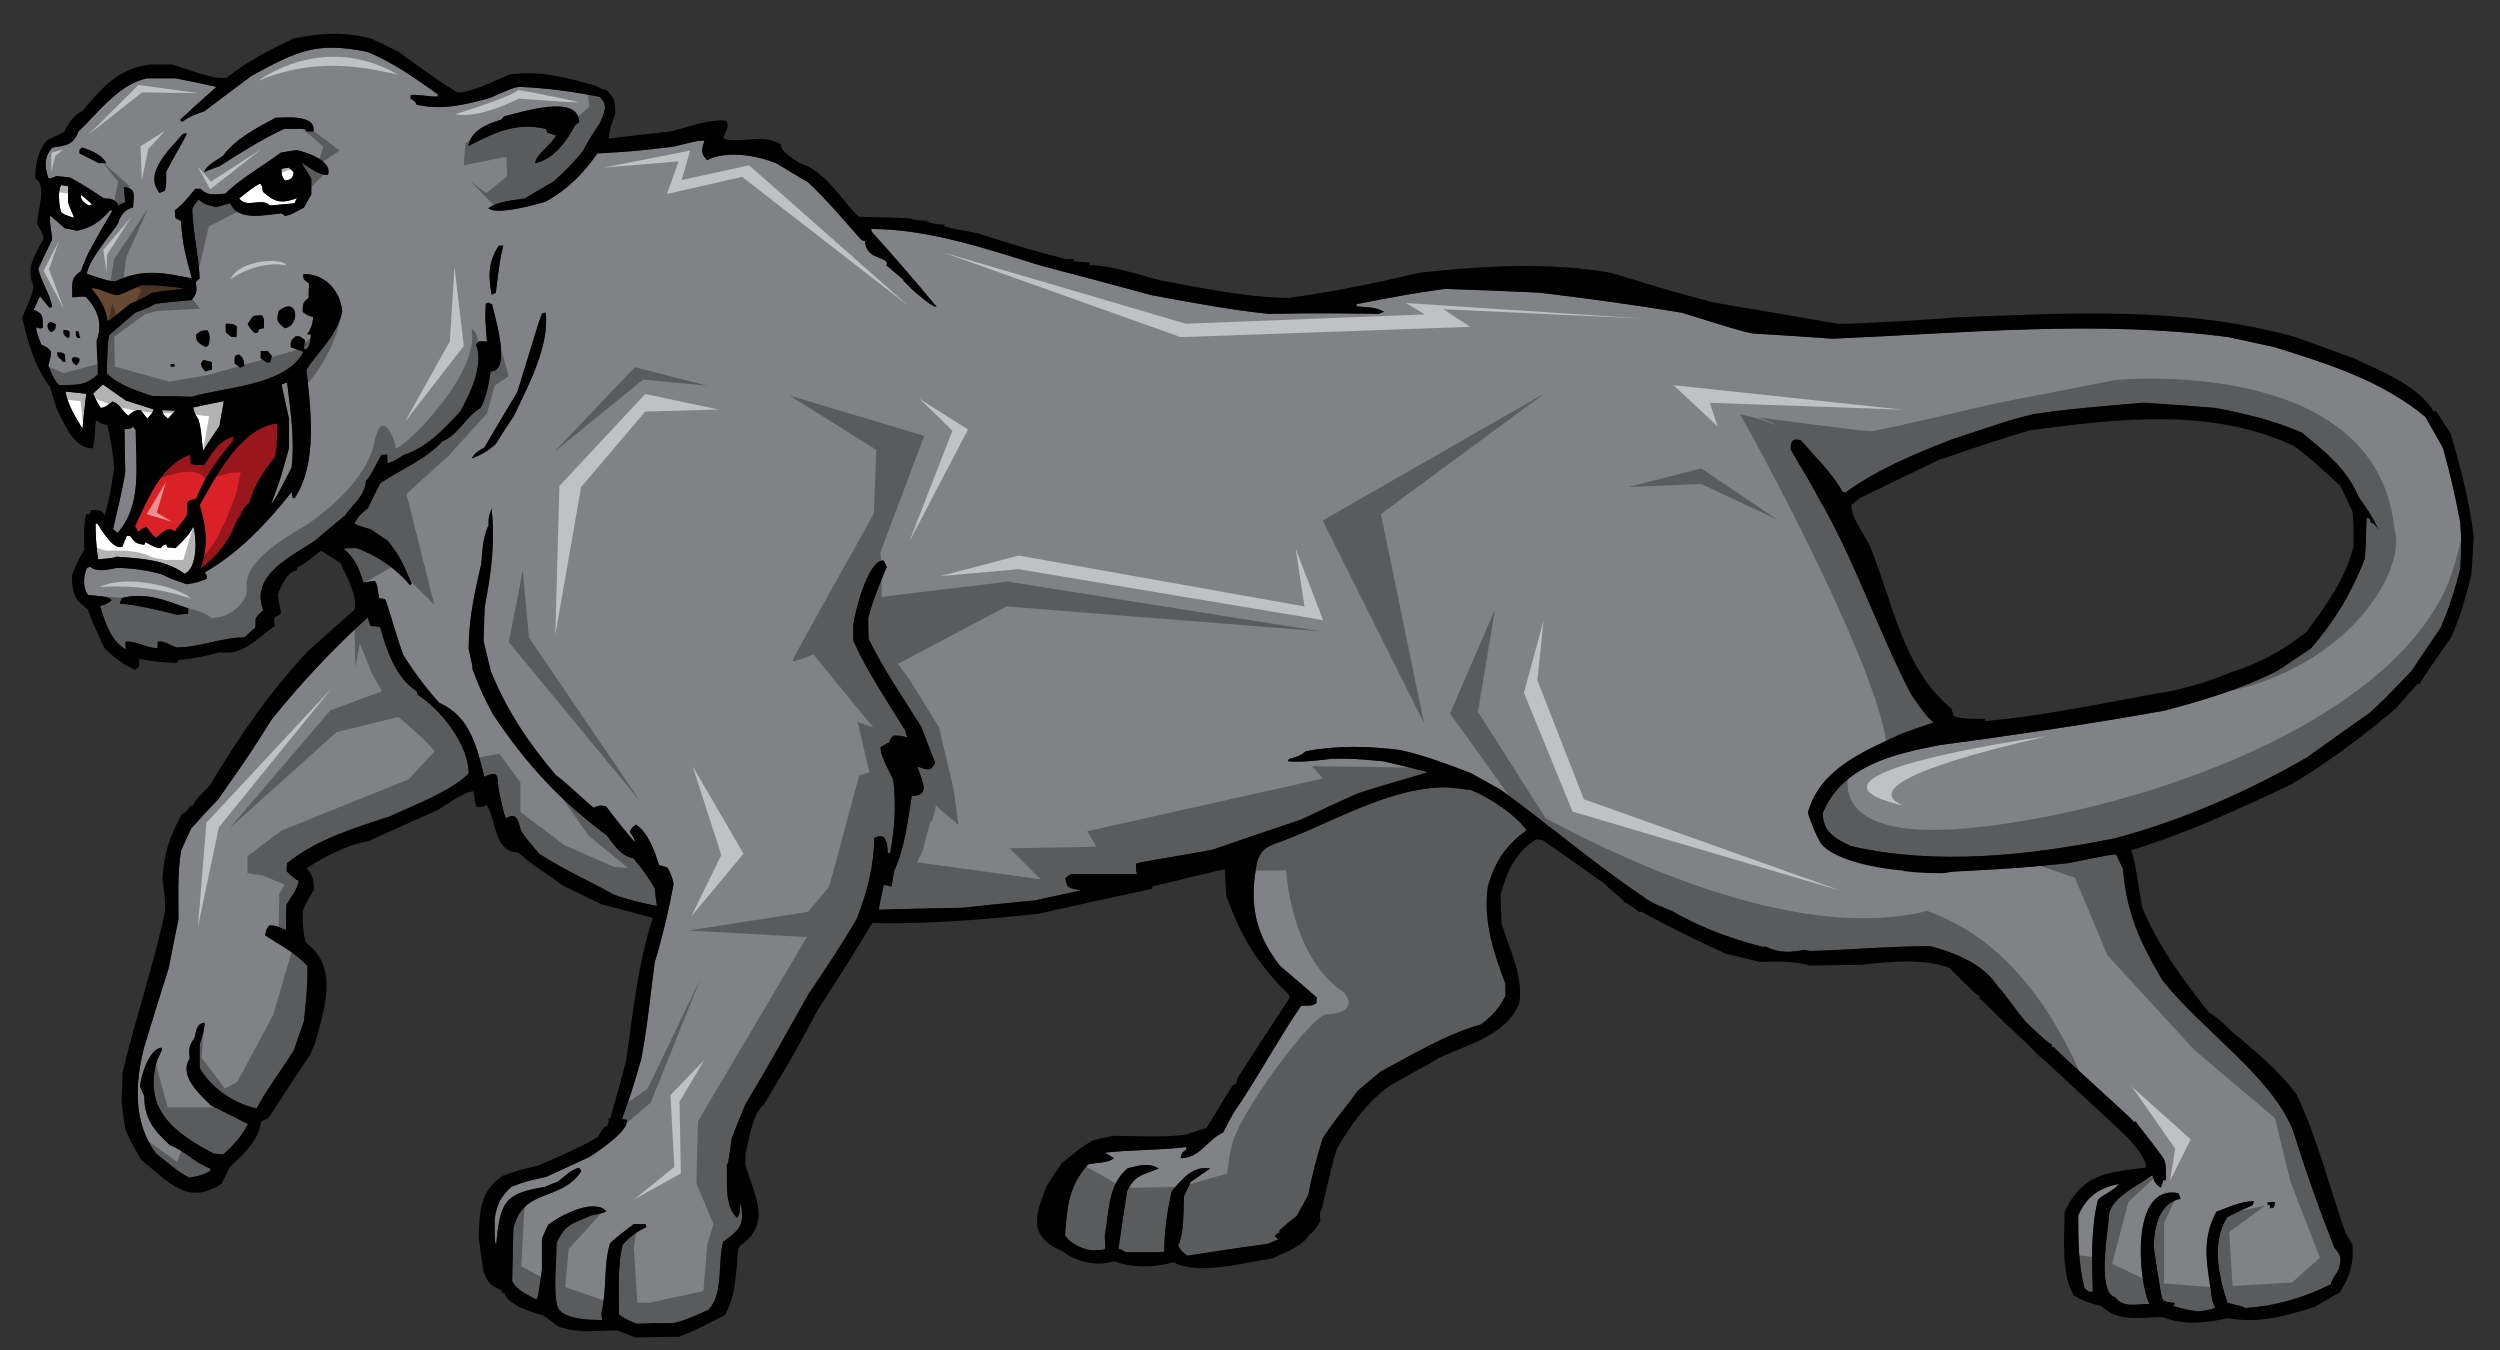 <?xml version="1.0" encoding="utf-8"?>
<!-- Generator: Adobe Illustrator 17.0.0, SVG Export Plug-In . SVG Version: 6.00 Build 0)  -->
<!DOCTYPE svg PUBLIC "-//W3C//DTD SVG 1.1//EN" "http://www.w3.org/Graphics/SVG/1.1/DTD/svg11.dtd">
<svg version="1.1" id="Layer_1" xmlns="http://www.w3.org/2000/svg" xmlns:xlink="http://www.w3.org/1999/xlink" x="0px" y="0px"
	 width="200px" height="108px" viewBox="0 0 200 108" style="enable-background:new 0 0 200 108;" xml:space="preserve">
<rect x="0" y="0" width="200" height="108" fill="#333333" stroke="none"/>
<path id="color3" style="fill:#DA2128;" d="M22.196,33.881c-0.06,1.905-0.06,1.905-0.178,2.648c-0.953,1.22-1.667,2.232-2.083,3.749
	c-0.566,0.269-0.566,0.924-0.982,1.339c-0.536,1.548-1.577,2.918-2.916,3.87c0.654-1.844,0.475-3.273-0.06-5.089
	C17.256,38.167,19.279,34.148,22.196,33.881z M11.066,42.57c0.297-0.297,0.297-0.297,0.655-0.417
	c0.505,0.684,0.505,0.684,0.745,0.864c0.446-0.268,0.952-1.042,1.517-0.476c0.297-0.506,0.715-0.834,0.983-1.37
	c0.059-0.832-0.239-1.161,0.714-1.249c0.684-1.756,1.756-3.215,2.946-4.642c0.031-0.12,0.061-0.239,0.089-0.359
	c-1.279,0.359-1.636,1.19-2.38,2.264c-0.625,0.028-0.625,0.028-1.071-0.061c-0.031-0.268-0.031-0.505-0.031-0.744
	c-2.38,0.774-3.453,3.692-4.434,5.715C10.888,42.243,10.977,42.392,11.066,42.57z"/>
<path id="color2" style="fill:#684933;" d="M8.596,25.667c-0.09-1.042-0.685-1.813-1.28-2.619c0.744,0,1.43,0.567,2.172,0.567
	c0.596-0.268,1.22-0.536,1.846-0.804c1.16,0,2.231,0.089,3.363,0.268c-0.655,0.148-1.399,0.119-2.56,0.357
	c-0.804,0.476-0.804,0.476-1.727,0.864C8.805,25.608,8.805,25.608,8.596,25.667z"/>
<path id="fill" style="fill:#FFFFFF;" d="M5.441,14.894c0,0.417,0,0.834,0,1.279c0.208,0.686,0.477,1.072,0.477,1.25
	c-0.834-0.268-0.834-0.268-1.042-0.476c-0.149-0.595-0.269-1.578,0-2.144C5.055,14.835,5.233,14.864,5.441,14.894z M7.376,16.352
	c-0.297-0.267-0.595-0.536-0.894-0.773c-0.088,0.415,0.299,0.682,0.626,0.862C7.197,16.411,7.286,16.383,7.376,16.352z
	 M20.796,14.686c-0.535,0.298-0.535,0.298-1.666,1.19c0.625,0.833,1.786-0.119,2.47,0.566c0.654-0.059,1.31-0.119,1.964-0.18
	c0.06-0.147,0.119-0.296,0.209-0.415c-1.31,0.476-1.787,0.327-2.738-0.507C20.946,14.804,20.946,14.804,20.796,14.686z
	 M23.506,13.793c-0.15-0.149-0.269-0.268-0.387-0.387c-0.208,0.031-0.418,0.058-0.596,0.089c0,0.447,0,0.595,0.269,0.953
	C23.296,14.388,23.417,14.239,23.506,13.793z M7.852,44.744c-0.148-0.953-0.208-1.875-0.208-2.858c0.03,0,0.089,0,0.148,0
	c0.267,0.387,1.279,2.203,1.994,1.844c0.119-0.296,0.239-0.593,0.357-0.861c0.09,0,0.18,0,0.268,0
	c0.357,0.534,0.506,0.625,1.131,0.713c0.029-0.088,0.06-0.148,0.089-0.208c0.387,0.178,0.773,0.476,1.22,0.476
	c0.18-0.238,0.18-0.238,0.447-0.298c0.03,0.061,0.06,0.149,0.089,0.239c0.208,0,0.417,0.029,0.655,0.059
	c0.535-0.535,1.101-1.043,1.428-1.726c0.267,0.862,0.356,3.333-0.714,3.779c-1.548-1.16-3.57-1.222-5.416-1.368
	C8.983,44.654,8.983,44.654,7.852,44.744z M16.244,36.083c0.417-0.685,0.863-1.339,1.31-1.994c0.119-0.685,0.238-1.338,0.357-1.994
	c-0.833,0.148-1.667,0.328-2.469,0.507c0.148,0.505,0.148,0.505,0.445,0.982C16.065,34.297,16.065,34.297,16.244,36.083z
	 M6.602,34.297C6.691,33.345,6.781,32.423,6.9,31.5c-0.565-0.059-1.131-0.12-1.667-0.178C5.441,32.423,6.007,33.315,6.602,34.297z
	 M10.262,33.254c0.387-0.326,0.447-0.445,0.983-0.445c0.178,0.209,0.357,0.445,0.534,0.685c0.447-0.507,0.447-0.507,0.506-0.744
	c-0.743-0.24-1.487-0.477-2.231-0.715c-0.625-0.447-1.22-0.862-1.815-1.28c-0.269,0.238-0.536,0.476-0.804,0.744
	c0.089,0.06,0.209,0.536,0.625,1.132c0.358,0,0.655-0.329,0.953-0.507C9.667,32.364,9.727,32.868,10.262,33.254z M14.012,32.868
	c-0.357-0.029-0.714-0.059-1.042-0.059c0.089,0.387,0.149,0.417,0.476,0.685C13.625,33.286,13.804,33.078,14.012,32.868z"/>
<path id="color1" style="fill:#808285;" d="M9.042,42.333c0.357-1.547,0.744-3.066,0.983-4.613c-0.031-1.131-0.06-2.263-0.06-3.393
	c0.268,0,0.476,0,0.684-0.209c0.06,0.089,0.119,0.179,0.209,0.269c0,2.857,0.535,6.041-1.458,8.243
	C9.281,42.511,9.162,42.421,9.042,42.333z M117.663,63.195c-0.652-0.091-1.309-0.149-1.963-0.211c-4.792,0-9.463,3.066-13.896,4.583
	c-0.773,0.387-0.894,0.536-1.221,1.31c-0.655,3.333-0.268,5.685,1.815,8.393c0.981,0.834,1.964,1.666,2.946,2.53
	c-0.03,0.148-0.03,0.296-0.03,0.445c-0.356,0.27-0.773,0.209-1.22,0.209c-1.875,2.736-3.482,5.773-5.387,8.541
	c-0.298,0.534-0.595,1.071-0.862,1.607c-1.251,0.535-1.816,2.054-3.394,2.054c0.09-0.447,0.121-0.447,0.478-0.714
	c-0.031-0.061-0.031-0.12-0.031-0.18c-2.143,0.268-4.345,0.209-6.457,0.446c0,0.119,0.297,0.148,0.654,0.447
	c-0.416,0.417-1.457,0.327-2.053,0.505c-1.546,1.727-1.666,3.363-1.845,5.656c0.418,0.683,1.399,1.13,2.203,1.218
	c1.279-0.088,1.012,0.12,0.981-1.16c0.357-1.934,0.239-4.135,1.846-5.415c0.892-0.209,1.696-0.477,2.469,0.027
	c-1.339,0.537-1.905,0.508-2.529,1.817c-0.238,1.517-0.476,3.035-0.685,4.583c0.209,0.089,0.417,0.178,0.625,0.298
	c2.916,0,2.916,0,3.036-0.089c0-1.609,0.238-3.245,0.595-4.792c0.803-0.953,1.696-2.084,3.066-1.817
	c-0.538,0.359-1.042,0.715-1.549,1.073c-0.178,0.355-0.357,0.744-0.535,1.13c-0.06,1.161,0.031,2.917-0.476,3.958
	c0.208,0.358,0.357,0.566,0.743,0.806c2.142-0.329,4.286-0.656,6.459-0.954c0.267-0.119,0.534-0.237,0.833-0.355
	c-0.119-0.09-0.207-0.18-0.299-0.239c0.12-0.18,0.12-0.18,0.388-0.298c0-0.059,0-0.12,0-0.178c0.447-0.417,0.924-0.804,1.398-1.191
	c0.299-0.564,0.596-1.1,0.893-1.636c0.299-1.578,0.686-3.065,1.19-4.613c1.488-2.142,1.785-2.352,2.799-3.75
	c0.595-0.506,1.189-1.012,1.813-1.518c2.619-1.397,5.148-2.946,8.037-3.778c0.893-0.685,1.397-1.223,1.935-2.263
	c0-0.327,0-0.654,0-0.983c-0.984-2.588-1.786-5.057-1.399-7.796c0.595-2.054,1.458-3.273,3.094-4.494
	C121.177,65.129,119.153,63.789,117.663,63.195z M196.825,45.487c-0.417,1.606-0.894,3.213-1.579,4.732
	c-0.772,1.13-1.545,2.292-2.32,3.452c-2.201,2.292-2.201,2.292-3.363,3.363c-1.694,1.191-3.361,2.38-5.028,3.571
	c-4.792,2.768-9.999,5.028-15.325,6.457c-6.816,1.369-14.285,2.202-21.131,0.625c-1.219-0.565-2.261-1.131-2.261-2.649
	c1.576-3.778,5.624-4.702,9.256-5.415c6.01-0.804,12.082-1.696,18.063-2.769c3.097-0.804,6.191-1.756,9.048-3.184
	c0.894-0.595,1.786-1.19,2.677-1.787c1.905-2.202,3.274-4.463,4.315-7.17c0.119-1.101,0.09-2.172,0.148-3.273
	c0.061,0,0.149,0,0.238,0.03c0.031,0.087,0.061,0.206,0.092,0.325c0.326,0.09,0.445,0.329,0.653,0.596
	c-0.745-1.398-0.745-1.398-1.606-2.619c-1.042-2.381-2.56-3.481-4.524-5.147c-2.321-1.013-4.493-1.519-6.965-1.994
	c-1.935-0.149-3.837-0.298-5.743-0.417c-6.129,0.536-6.129,0.536-8.808,0.922c-1.606,0.386-1.606,0.386-6.456,1.994
	c-2.919,1.13-6.014,2.41-8.544,4.255c-0.089,0-0.177,0-0.237,0c-0.833-1.518-2.231-2.857-3.362-4.166
	c-0.744-0.209-0.804,0.147-0.804,0.743c1.19,2.083,1.398,2.292,2.173,3.78c2.915,4.97,4.761,10.624,7.44,15.772
	c0.535,0.774,1.07,1.667,1.813,2.293c-0.018,0-0.034,0.003-0.052,0.003c0.009,0.005,0.019,0.009,0.027,0.014
	c-2.917,1.339-9.17,3.761-10.032,7.213c0.298,0.863,0.596,1.698,1.071,2.471c0.06,0,0.119,0,0.178,0
	c0.359,1.518,8.362,2.135,9.434,2.284c-0.046,0.021-0.104,0.042-0.156,0.063c0.143-0.006,0.283-0.01,0.426-0.017c0,0,0,0-0.001,0
	c0.18-0.034,0.355-0.07,0.536-0.1c5.475-0.297,5.475-0.297,9.313-0.683c3.572-0.715,3.572-0.715,3.87-0.685
	c0.178,0.357,0.356,0.743,0.535,1.13c0.299,3.571,1.311,5.744,3.124,8.869c3.109,3.996,8.723,7.669,10.476,12.052
	c0.982,3.155,2.083,6.279,3.305,9.375c0.564,0.687,0.595,0.832,0.357,1.755c-0.566,0.925-0.566,0.925-0.625,1.192
	c-2.232,1.101-4.375,1.725-6.846,1.903c-0.268-0.147-0.268-0.147-1.429-0.416c-0.713-2.145-1.309-4.911,0-6.875
	c0.656-0.326,1.341-0.655,2.025-0.951c0.028-0.12,0.059-0.239,0.088-0.327c-1.102,0.06-1.965,0.474-3.006,0.862
	c-1.279,2.38-0.684,4.434-0.326,7.082c0.06,0.179,0.149,0.388,0.236,0.596c-0.386,0.179-0.892,0.237-1.365,0.297
	c-0.983-0.148-0.983-0.148-1.936-0.415c0-0.09,0.029-0.18,0.059-0.269c-0.594-0.061-0.594-0.061-0.921-0.209
	c-0.15-0.298-0.15-0.298-0.744-4.165c0-1.579,0.355-3.602,2.143-3.958c-0.061-0.148-0.12-0.298-0.179-0.446
	c-3.898-0.775-3.213,7.052-2.321,8.867c-1.012,0-2.113,0.327-2.737-0.535c-1.549-0.387-0.479-5.744-0.479-6.755
	c0.387-1.371,2.324-2.172,3.453-3.007c0.208,0.566,0.208,0.686,0.686,0.982c0.061-0.209,0.12-0.416,0.207-0.595
	c0.059,0,0.12,0,0.179,0c0-0.596,0.088-1.132-0.148-1.696c-1.25-1.758-2.143-2.738-2.232-2.976c-0.059,0-0.117,0-0.177,0
	c-0.209-0.327-6.013-5.476-6.371-5.952c-0.057,0-0.116,0-0.178,0c0-0.089,0-0.148,0-0.208c-0.475-0.297-0.475-0.297-2.053-1.786
	c-0.654-0.744-2.023-2.707-2.263-2.857c-1.131-1.813-3.482-2.736-5.415-3.242c-3.186,0-6.398,0.297-9.582,0.387
	c-0.18-0.032-0.358-0.064-0.536-0.093c-1.012,0.231-2.024,0.262-3.036-0.259c0.219-0.021,0.436-0.043,0.656-0.064
	c-0.299,0.029-0.597,0.059-0.893,0.088c-2.619-0.655-5.119-1.606-7.471-2.976c0.063,0.037,0.128,0.069,0.191,0.107
	c-0.838-0.363-1.725-0.631-2.426-1.269c-0.017,0-0.038,0-0.056,0c-3.84-2.619-7.442-5.684-11.19-8.42
	c-0.832-0.479-1.666-0.925-2.469-1.371c-1.906-0.713-3.573-1.368-5.566-1.814c-2.589-0.327-5-0.387-7.587,0.089
	c-0.388,0.387-0.835,0.477-1.341,0.625c-0.03,0.06-0.06,0.119-0.089,0.18c1.19,0.088,2.351-0.061,3.57-0.209
	c1.756,0,1.756,0,4.077,0.209c1.161,0.269,2.353,0.563,3.541,0.863c-0.267,0.149-3.243,0.922-5.652,1.725
	c-1.52,0.685-3.008,1.37-4.494,2.084c-2.353,0.773-4.673,1.577-6.995,2.379c-1.875,0.388-5.982,1.014-6.19,1.133
	c0,0.597,0,0.597,0.09,0.833c-1.757,0-3.513,0-5.269,0c-0.179,0.088-0.327,0.209-0.476,0.327c0.119,0.952,0.387,0.771,1.249,0.981
	c-1.249,0.269-2.469,0.535-3.689,0.804c-1.964,0.178-3.898,0.388-5.833,0.595c-2.232,0.03-4.464,0.09-6.666,0.149
	c0.119-0.685,0.269-1.339,0.416-1.994c0.209,0.03,0.418,0.089,0.626,0.148c0.059-0.445,0.119-0.861,0.207-1.279
	c0.863-1.874,1.073-3.958,1.4-5.98c1.606,0,0.773-1.281,0.445-2.353c0.745,0.239,1.042,0.478,1.43-0.295
	c-0.388-0.953-0.744-1.905-1.102-2.858c-1.458-2.321-3.006-4.582-4.227-7.053c-0.029-0.565-0.029-1.131-0.029-1.666
	c0.357-1.398,0.922-2.768,1.488-4.106c-0.089-0.18-0.18-0.358-0.268-0.508c-1.31,0-2.321,4.376-2.411,5.118c0,0.418,0,0.865,0,1.311
	c1.13,2.53,2.708,4.821,4.166,7.201c0.029,0.181,0.09,0.358,0.149,0.536c-0.506-0.149-0.506-0.149-1.103-0.149
	c-0.267,0.27-0.267,0.27-0.327,0.537c-0.238,0.118-0.476,0.238-0.713,0.386c0,0.774,0.713,1.905,1.011,2.59
	c0.269,1.964,0.119,3.988-0.238,5.892c-0.06,0-0.119,0-0.178,0c-0.06-0.804-0.119-1.696-1.102-1.22c0,2.291-0.565,4.284-1.369,6.428
	c-1.189,2.054-2.529,4.077-3.868,6.042c-4.078,7.32-4.553,7.944-5.06,8.837c-0.387,0.894-0.745,1.816-1.101,2.738
	c-0.268,1.964-0.268,1.964-0.387,2.113c0.06,1.369-0.239,3.184,0.803,4.226c0.297-0.298,0.238-0.803,0.268-1.219
	c0.417,1.784,0,2.142-1.368,3.152c-0.447,1.578,0.058,4.198-1.191,5.447c-0.893,0.387-1.786,0.833-2.738,1.041
	c-1.012,0-1.993,0.03-2.976,0.062c-0.537-0.209-0.982-0.389-1.429-0.744c0.03-1.787-0.149-3.84,0.298-5.565
	c0.565-0.656,1.16-1.072,1.905-1.429c-0.029-0.09-0.06-0.18-0.089-0.238c-0.329,0-0.626,0-0.923,0
	c-0.596,0.476-1.369,1.011-1.905,1.547c-0.536,1.785-0.237,3.749-0.684,5.564c0,0.18,0.03,0.357,0.059,0.566
	c-0.952,0-3.005-0.03-3.541-0.953c-0.422-1.265-0.09-3.649-0.119-5.178c0.685-1.547,1.22-1.547,2.797-2.232
	c1.072-0.237,1.072-0.237,1.189-0.356c-1.041-1.042-3.688,0.356-4.641,1.101c-0.179,0.357-0.357,0.743-0.506,1.131
	c0,0.803,0,1.607,0,2.439c-0.298,2.173-0.298,2.173-0.446,2.412c-0.655-0.357-1.667-0.774-1.935-1.52
	c0.03-1.368,0.06-2.736,0.09-4.105c0.713-3.362,3.779-2.142,5.446-4.643c-0.061-0.089-0.12-0.179-0.18-0.267
	c-0.655,0.118-1.19,0.714-1.696,1.1c-0.357,0.119-0.686,0.268-1.011,0.416c-3.245,0.537-3.602,1.133-3.929,4.615
	c-0.118-0.211-0.118-0.211-0.118-2.084c0.148-1.071,0.535-1.847,1.338-2.531c1.071-0.416,1.071-0.416,2.798-0.802
	c1.161-0.536,2.32-1.071,3.481-1.607c0.775-0.506,3.154-2.114,2.946-2.945c-0.149-0.031-0.267-0.063-0.387-0.063
	c0.714-1.962,0.714-1.962,1.546-4.79c0.389-2.171,0.389-2.171,1.073-7.735c0.625-2.054,1.13-4.168,1.517-6.28
	c-0.118-0.566-0.118-0.566-0.476-1.311c-0.238-0.089-0.477-0.148-0.685-0.208c-0.386-1.159-0.833-2.53-1.844-3.243
	c-0.328,0.238-0.357,0.267-0.506,0.595c0.178,0.298,0.417,0.506,0.417,0.863c-0.059-0.179-0.297-0.268-2.321-2.917
	c-0.447-0.089-0.536-0.089-0.982,0.119c-1.249-1.041-2.291-2.112-3.035-2.619c-2.203-2.618-3.869-5.088-5.179-8.272
	c-0.208-0.834-0.417-1.666-0.595-2.471c0.029-0.893,0.06-1.785,0.089-2.678c0.536-2.827,0.834-5.06,0.565-7.917
	c-0.178,0.477-0.297,0.834-0.238,1.34c-0.476,0.923-0.505,2.053-0.595,3.094c-0.536,2.292-1.011,4.434-1.011,6.814
	c0.326,1.43,0.326,1.43,0.297,1.607c0.804,2.024,0.804,2.024,1.636,3.601c2.619,3.928,5.267,6.847,9.106,9.702
	c0.655,0.832,1.072,1.607,2.143,1.847c0.923,1.13,0.923,1.13,1.697,2.379c0.059,0.477,0.119,0.954,0.178,1.428
	c-1.19-0.236-2.351-0.505-3.482-0.921c-1.934-1.102-4.046-2.022-5.922-3.244c-1.07-1.25-1.07-1.25-1.457-1.845
	c-0.209-0.715-0.359-1.606-1.191-0.983c-0.208-0.446-0.208-0.446-0.626-2.438c-0.06-0.924,0.031-1.46-1.13-0.894
	c-0.566-2.352-1.161-4.882-3.602-5.922c-1.071-1.19-2.024-2.471-2.887-3.839c-0.804-2.321-1.309-4.315-1.457-4.464
	c-0.18-0.031-0.327-0.06-0.477-0.06c-0.148-1.071-0.148-1.071-0.326-1.399c-0.239,0-0.804,0.179-0.922,0.119
	c-0.388-1.191-0.656-1.906-1.608-2.708c0.357-0.029,0.714-0.029,1.071-0.029c1.638,0.595,3.156,1.637,4.286,2.976
	c0.03-0.06,0.06-0.089,0.12-0.119c-0.596-1.369-0.953-2.293-1.935-3.452c-0.447-0.299-0.894-0.595-1.309-0.894
	c-1.162-0.356-1.162-0.356-1.339-0.505c0.297-0.536,0.565-0.803,1.071-1.191c0.327-0.685,0.655-1.368,1.013-2.022
	c1.636-1.103,3.63-1.875,4.939-3.333c1.281-0.507,1.905-1.995,3.066-2.678c0.476-0.835,0.654-1.965,0.803-2.917
	c1.726,0,0.297-4.494,0.119-5.358c-0.119-0.058-0.208-0.119-0.297-0.148c-0.09,0.029-0.149,0.06-0.209,0.09
	c-0.06,1.071-0.06,1.071,0.09,3.035c-0.208-0.03-0.417-0.03-0.625-0.03c-0.09,0.089-0.179,0.18-0.238,0.298
	c0.624,1.577-0.477,3.928-1.28,5.327c-1.279,1.399-2.708,2.917-4.554,3.482c-0.416,0.297-0.744,0.506-1.249,0.654
	c-0.029-0.238-0.029-0.476-0.029-0.685c-0.179,0-0.328,0-0.478,0.03c-0.952,1.786-0.952,1.786-1.22,2.053
	c-0.148,1.34-0.981,1.755-1.696,2.797c-0.804,0.655-1.606,1.31-2.381,1.995c-1.934,1.28-5.237,2.797-4.136,5.564
	c-0.714,0.626-0.625,0.538-0.625,1.37c-0.298,0.268-0.594,0.535-0.892,0.803c-1.816,0-3.571,0.805-5.417,0.805
	c-0.445-0.119-1.042-0.596-1.518-0.448c0,0.149,0,0.329,0,0.507c-0.952,0-1.666-0.625-2.588-0.507c0,0.18,0.029,0.388,0.059,0.597
	c-1.22-0.597-1.727-2.291-2.083-3.482c0.356-0.06,0.684-0.209,0.922-0.447c-0.178-0.355-1.489-0.355-1.876-0.414
	c-0.446-0.596-0.386-1.49-0.088-2.174c0.088-0.03,0.178-0.059,0.268-0.088c0.477,0.475,1.519,0.206,2.142,0.088
	c1.221,0.03,2.352,0.18,3.542,0.506c0.804,0.386,0.804,0.386,2.024,0.804c0.773-0.12,0.773-0.12,1.577-0.417
	c0.06-0.208,0.06-0.208-0.119-0.536c2.709-1.548,4.999-3.958,6.934-6.427c0.029,0.148,0.06,0.297,0.089,0.476
	c0.029,0,0.089,0,0.148,0.029c1.875-2.826,1.28-7.143,0.953-10.295c1.011-1.548,2.439-2.709,2.855-4.644
	c-0.148-1.666-1.339-3.005-3.093-3.005c-0.09,0.446,0.147,0.536,0.445,0.744c-0.029,0.386-0.029,0.773-0.029,1.16
	c-0.506,0.417-0.476,0.507-0.476,1.131c0.385,0.268,0.385,0.268,0.832,0.417c-0.03,0.506-0.179,0.982-0.475,1.369
	c0.089,0,0.178,0,0.296,0.03c0,0.297-0.118,1.339-0.564,1.161c0.03-0.237,0.06-0.477,0.089-0.714
	c-0.327-0.238-0.298-0.327-0.743-0.327c-0.328,0.327-0.447,0.386-0.388,0.892c0.328,0.12,0.656,0.239,1.013,0.357
	c-1.37,2.739-6.459,2.828-8.929,3.602c-1.072-0.029-2.143-0.06-3.185-0.06c-1.219-0.417-2.678-0.863-3.63-1.815
	c0.088-2.561,0.088-2.561,0.209-3.066c0.684-0.594,1.368-1.189,2.081-1.785c1.161-0.448,1.161-0.448,1.608-0.715
	c0.952-0.12,1.905-0.209,2.887-0.297c0.476-0.566,0.415-0.714,0.356-1.458c0.089-0.089,0.179-0.179,0.298-0.269
	c-0.09-1.874-0.535-3.66-0.595-5.535c0.179-0.417,0.179-0.417,0.536-0.774c0.416,0.417,0.773,0.446,1.339,0.595
	c0.565-0.09,0.922-0.299,1.19-0.267c0.596,1.429,2.797,0.892,4.077,0.773c0.09,0.06,0.178,0.119,0.269,0.208
	c0.565-0.088,0.982-0.416,1.518-0.654c0.178-0.358,0.387-0.714,0.596-1.072c0-0.417,0-0.832,0-1.249
	c-0.27-0.446-0.537-0.893-0.805-1.309c0.596,0.356,1.429,1.1,2.143,0.981c0.357-1.102-1.666-1.787-2.5-1.964
	c-0.447,0.059-0.862,0.12-1.279,0.208c-1.399,1.043-3.214,2.054-4.435,3.274c-0.863,0.059-1.398,0.208-1.993-0.387
	c-0.15,0-0.299,0-0.417,0c-0.506,0.625-0.983,1.25-1.638,1.727c0,0.208,0.03,0.417,0.061,0.625c0.148,0.059,0.297,0.148,0.446,0.237
	c0.06,1.637,0.416,3.006,0.863,4.582c-2.32-0.475-3.928-0.802-6.13,0.239c-0.655,0-1.607-0.417-2.262-0.595
	c0-0.922,1.934-3.214,2.47-4.018c0.179-0.654,0.565-1.161,1.22-1.309c0.06-1.101,0.239-1.488-0.744-1.638
	c0.03,0.386,0.06,0.804,0.12,1.22c-0.209,0.088-0.417,0.179-0.596,0.297c0-0.06,0-0.119,0.03-0.148
	c-0.417-0.417-0.566-0.447-1.132-0.447c-0.386-0.208-0.922-0.684-2.707-1.667c-0.388-0.058-0.744-0.089-1.102-0.119
	c-0.505,0.209-0.505,0.209-0.654,0.149c-0.299-0.923-0.358-1.666,0.327-2.44c1.132-0.148,1.667-0.208,2.083-1.28
	C7.911,8.973,9.459,6.77,11.75,6.264c0.743,0,1.518,0,2.292,0c1.071,0.207,2.172,0.445,3.273,0.684
	c-0.982,0.864-1.965,1.757-2.917,2.648c0.06,0.03,0.119,0.089,0.178,0.149c0.566-0.418,1.072-0.626,1.756-0.834
	c1.249-0.951,2.529-1.904,3.809-2.857c3.661-1.993,5.178-2.737,9.255-1.904c2.113,0.892,3.75,2.053,5.625,3.393
	c0,0.059,0,0.119,0,0.179c-0.714,0.03-1.428-0.179-2.172-0.12c0,0.09,0,0.179,0,0.297c0.386,0.239,0.386,0.239,0.477,0.477
	c2.023,0.447,3.779,0.03,5.833-0.535c1.845-0.804,1.845-0.804,2.352-0.894c2.202,0.09,4.285,0.358,6.427,0.804
	c0.774,0.624,0.416,1.22,0.06,2.083c-0.922,1.399-0.922,1.399-1.37,2.261c-1.071,1.249-1.071,1.249-2.32,2.411
	c-0.774,0.446-1.548,0.894-2.323,1.369c-0.921,0.149-2.172,0.239-2.915,0.774c0.595,0.595,3.809-0.268,4.612-0.536
	c1.755-0.983,2.945-2.204,4.106-3.84c3.037-0.178,3.037-0.178,6.22-0.565c1.607-0.417,1.607-0.417,2.352-0.476
	c-0.238,0.745-0.328,1.041,0.208,1.576c1.548-0.803,3.988-0.386,5.565,0.268c0.833,0.506,1.667,1.011,2.529,1.518
	c1.518,1.428,2.887,3.065,4.255,4.612c0.09,0.031,0.18,0.06,0.299,0.09c0,1.559,2.063,1.201,1.696,1.934
	c0.417,0.358,0.863,0.714,1.31,1.101c0,0.209,2.32,2.322,2.707,2.203c-1.667-1.994-3.422-4.048-5.18-5.981
	c-0.027-0.089-0.058-0.179-0.058-0.239c4.524,0,9.225,1.578,13.511,2.917c2.976,0.774,5.952,1.578,8.929,2.382
	c3.093,0.564,6.161,1.16,9.284,1.486c2.082,0,2.59-0.087,8.898,0c0.119-0.058,0.269-0.118,0.417-0.148
	c-0.655-0.417-1.429-0.355-2.203-0.447c0-0.058,0-0.119,0-0.178c4.196-0.803,4.196-0.803,7.082-1.221
	c2.47,0.09,4.971,0.179,7.47,0.299c3.809,0.447,7.649,0.98,11.458,1.607c4.792,1.486,4.792,1.486,5.685,1.665
	c2.112,0.119,4.254,0.269,6.398,0.417c10.505-0.447,21.218-1.518,31.693-0.119c1.221,0.267,2.439,0.534,3.688,0.803
	c4.347,1.371,8.484,2.65,12.024,5.565c0.477,0.834,0.953,1.667,1.43,2.53c0.772,2.945,0.772,2.945,1.368,5.921
	C196.915,43.315,196.915,43.315,196.825,45.487z M8.506,13.049c-0.417-0.715-1.16-0.983-1.934-1.25
	c-0.09,0.059-0.15,0.119-0.208,0.18c0,0.087,0,0.177,0,0.296c0.504,0.239,1.011,0.506,1.546,0.774
	C8.09,13.049,8.299,13.049,8.506,13.049z M14.935,10.667c-0.119,0-0.238,0.031-0.327,0.061c-0.922,1.13-3.185,3.095-1.847,4.703
	c0.12-0.062,0.27-0.12,0.418-0.149c0.119-0.447,0.119-0.447,0.119-1.548C14.012,12.335,14.875,10.995,14.935,10.667z M22.047,9.419
	c-1.428,0.773-3.244,1.696-4.196,3.034c-0.476,0.357-1.339,0.743-1.518,1.31c0.417-0.178,0.833-0.326,1.249-0.476
	c1.667-1.072,3.363-2.143,5.149-2.977c0.565,0,1.131,0,1.696,0c0.029,0.061,0.06,0.12,0.09,0.208c0.178,0,0.355,0,0.564,0
	C25.292,9.121,22.822,9.419,22.047,9.419z M13.953,29.119c-0.119,0-0.207,0-0.297,0c0,0.089,0,0.149,0,0.209
	c0.119,0,0.208,0,0.297,0C13.953,29.237,13.953,29.179,13.953,29.119z M16.422,27.751c0.059-0.03,0.12-0.06,0.208-0.06
	c0.179-0.327,0.208-1.013-0.06-1.28c-0.476,0.06-0.535,0.029-0.893,0.386C15.679,27.364,15.917,27.452,16.422,27.751z M16.958,28.97
	c-0.239-0.06-0.477-0.119-0.685-0.179c-0.356,0.358-0.119,0.595,0.149,0.923c0.18-0.061,0.357-0.12,0.536-0.148
	C16.958,29.357,16.958,29.15,16.958,28.97z M18.506,26.947c0.119,0,0.268,0,0.416,0c0-0.298,0-0.567,0.031-0.834
	c-0.297-0.238-0.506-0.209-0.892-0.209c0,0.209,0,0.447,0,0.685C18.208,26.708,18.357,26.827,18.506,26.947z M19.548,29.268
	c-0.06-0.477-0.06-0.566-0.388-0.894c-0.475,0-0.386,0.239-0.386,0.715c0.148,0.089,0.297,0.208,0.446,0.328
	C19.309,29.357,19.429,29.298,19.548,29.268z M21.095,26.263c0.03-0.328,0.09-0.804-0.149-1.042c-0.237,0-0.476,0.029-0.684,0.06
	c-0.148,0.209-0.298,0.417-0.446,0.624c0.148,0.328,0.297,0.537,0.595,0.745c0.088-0.029,0.178-0.059,0.268-0.09
	C20.56,26.292,20.976,26.263,21.095,26.263z M21.75,28.493c-0.119-0.148-0.238-0.296-0.328-0.416c-0.208,0-0.386,0-0.566,0
	c0,0.179,0,0.387,0,0.595c0.179,0.119,0.358,0.238,0.536,0.357c0.06-0.03,0.148-0.06,0.238-0.06
	C21.661,28.792,21.69,28.643,21.75,28.493z M22.315,24.864c-0.238,0.772-0.149,0.893,0.476,1.398
	C24.041,26.024,23.863,23.643,22.315,24.864z M15.054,48.672c-1.814-0.656-3.363-1.311-5.297-0.835
	c-0.06,0.149-0.119,0.298-0.178,0.446c1.607,0.149,3.006,0.508,4.583,0.894c0.297-0.03,0.595-0.06,0.892-0.089
	C15.054,48.939,15.054,48.791,15.054,48.672z M43.683,10.311c0.03,0.089,0.06,0.18,0.088,0.297c0.24,0.06,0.476,0.149,0.715,0.239
	c-0.358,0.714-1.666,1.547-1.666,2.203c1.488-0.299,2.528-1.786,3.213-3.065c0.089-0.061,0.179-0.119,0.297-0.179
	c0-2.411-4.851-0.744-5.982-0.505c-0.089,0.087-0.179,0.178-0.238,0.267c-1.1,0.327-2.439,0.863-2.648,2.113
	C39.546,10.639,41.212,9.746,43.683,10.311z M40.26,19.655c-0.119,0-0.238,0-0.356,0c-0.833,1.25-0.863,2.412-0.566,3.929
	c0.089-0.059,0.208-0.119,0.328-0.149C39.993,20.787,39.993,20.787,40.26,19.655z M43.653,25.013c-0.089,0-0.179,0.029-0.269,0.058
	c-0.119,0.149-0.119,0.149-1.993,6.279c-0.894,1.489-1.786,2.976-2.649,4.464c-0.328,0.149-0.863,0.477-0.982,0.862
	c0.744-0.297,1.28-0.595,1.905-1.16c0.476-0.774,0.952-1.519,1.458-2.263C42.224,30.935,43.98,27.662,43.653,25.013z
	 M181.408,96.375c0.062,0,0.121,0,0.181,0c0,0.091,0,0.178,0,0.299c0.088-0.029,0.207-0.059,0.326-0.09
	c0.03-0.149,0.061-0.298,0.088-0.417c-0.207,0-0.414,0-0.595,0.031C181.408,96.257,181.408,96.316,181.408,96.375z M21.69,40.339
	c0.297-0.358,0.297-0.358,1.637-2.916c0.268-2.262-0.09-4.555-0.357-6.815c-0.148,0.027-0.297,0.088-0.447,0.147
	c0.178,0.892,0.388,1.815,0.596,2.738c0,0.773,0,1.547,0,2.352C22.434,38.316,22.434,38.316,21.69,40.339z M33.416,55.576
	c-0.03-0.121-0.06-0.209-0.089-0.298c-1.637-0.983-2.441-3.364-2.916-5.118c-0.267-0.031-0.536-0.061-0.774-0.09
	c-0.09-0.239-0.149-0.478-0.209-0.686c-2.797,2.529-5.297,5.208-7.678,8.154c-1.727,2.738-1.727,2.738-4.285,6.399
	c-0.745,0.772-1.459,1.546-2.173,2.35c-0.268,0.566-0.536,1.161-0.804,1.758c-0.297,1.904-0.209,3.54-0.209,5.505
	c-0.267,1.278-0.534,2.559-0.773,3.868c-0.684,2.142-1.339,4.287-1.993,6.428c-0.714,2.887-0.864,5.923,0.953,8.421
	c0.863,0.656,1.696,1.46,2.678,1.935c0.684-0.088,1.162-0.207,1.726-0.565c-0.031-0.059-0.059-0.118-0.09-0.177
	c-1.16-0.418-2.053-1.429-3.184-1.847c-1.28-1.19-2.053-2.112-2.053-3.927c-0.119-0.268-0.239-0.507-0.328-0.744
	c0-0.774,0.745-3.125,1.726-3.125c0.06,0.118,0.06,0.118-0.356,0.953c-1.191,3.958,1.368,5.893,4.552,7.528
	c0.239,0,0.477,0.029,0.714,0.059c0.773-0.654,1.518-1.487,1.995-2.438c-1.013-0.507-1.995-1.014-2.977-1.488
	c-0.863-0.863-2.59-2.382-1.696-3.721c-0.06-0.893-0.09-0.981,0.387-1.668c0.148-0.534,0.148-1.218,0.833-1.218
	c-0.119,0.831-0.119,0.831-0.417,1.725c0,0.626,0,1.249,0,1.876c0.862,1.577,2.768,2.887,4.553,3.242
	c0.863-1.606,2.024-3.094,2.977-4.641c0.268-0.774,0.535-1.549,0.803-2.32c0.178-1.461,0.297-2.919,0.297-4.405
	c-0.892-1.042-2.261-1.728-3.392-2.472c0.089-0.387,0.059-0.506,0.357-0.803c0.536,0,0.804,0.178,1.31,0.388
	c0-0.686,0-1.369,0.03-2.023c0.268-0.479,0.982-1.372,0.982-1.936c-0.268-0.119-0.268-0.119-0.953-0.744c0-0.238,0-0.446,0.03-0.654
	c2.381-1.935,5.445-2.828,8.304-3.779c1.725-0.834,4.76-1.934,6.22-3.393C37.493,59.563,35.291,56.796,33.416,55.576z
	 M169.506,94.71c-1.577,0.327-2.56,0.98-3.245,2.528c0,1.934,0,3.929,0.507,5.834c0.121,0.09,0.238,0.178,0.356,0.267
	c0.09,0,0.179,0,0.299,0c-0.061-2.381-0.179-5.028,0.416-7.35C168.316,95.513,169.148,95.245,169.506,94.71z M7.823,29.952
	c-1.101,0.983-1.638,0.804-3.096,0.863c-0.417-0.417-0.625-1.013-0.862-1.578c0.208-0.744,0.208-0.744,0.208-1.13
	c-0.297-0.328-0.297-0.328-0.773-0.536c-0.416-1.13-0.416-1.13-0.386-1.398c0.267,0.119,0.267,0.119,0.505,0.059
	c0-0.863,0.088-1.131-0.744-1.458c0.209-0.297,0.387-0.921,0.535-1.07c0.239,0.297,0.476,0.595,0.744,0.921
	c0.061-0.027,0.119-0.059,0.209-0.059c-0.148-1.071-0.864-1.994-1.102-3.066c0.357-0.772,0.714-1.546,1.102-2.32
	c0-0.655-0.239-1.28-0.148-1.934c0.386,0.328,0.772,0.654,1.16,1.012c0.328,0.058,0.654,0.118,0.981,0.208
	c1.221-0.269,1.815-0.715,2.619-1.606c0.06-0.03,0.119-0.03,0.209-0.03c-0.06,0.238-0.328,0.476-1.936,3.452
	c-0.207,0.476-0.416,0.952-0.595,1.429c-0.893,0.595-0.625,1.07-0.685,2.052c0.18,0.06,0.417-0.058,1.072-0.028
	c0.982,0.981,1.398,2.201,0.892,3.51C7.733,28.406,7.852,29,7.823,29.952z M4.459,25.935c-0.655-0.445-0.863,0.179-0.417,0.624
	C4.4,26.472,4.459,26.351,4.459,25.935z M5.233,28.94c-0.029-0.208-0.059-0.417-0.059-0.594c-0.208-0.149-0.208-0.149-0.595-0.149
	c0,0.505,0.238,0.387,0.447,0.743C5.084,28.94,5.144,28.94,5.233,28.94z M5.561,26.53c-0.178-0.118-0.178-0.118-0.476-0.118
	c-0.059,0.327,0.089,0.446,0.327,0.625c0.03-0.029,0.09-0.059,0.149-0.059C5.561,26.827,5.561,26.679,5.561,26.53z M6.365,28.702
	c-0.209-0.118-0.209-0.118-0.507-0.118c-0.059,0.059-0.089,0.118-0.119,0.208c0.119,0.269,0.119,0.269,0.386,0.446
	C6.334,28.97,6.334,28.97,6.365,28.702z M6.422,27.036c-0.058-0.179-0.118-0.357-0.147-0.537c-0.09,0-0.149,0-0.208,0
	c0,0.358,0,0.358,0.148,0.537C6.275,27.036,6.334,27.036,6.422,27.036z"/>
<path id="outline" d="M43.653,25.013c0.327,2.648-1.429,5.921-2.53,8.241c-0.506,0.745-0.982,1.489-1.458,2.263
	c-0.625,0.565-1.161,0.862-1.905,1.16c0.119-0.386,0.654-0.714,0.982-0.862c0.863-1.488,1.756-2.975,2.649-4.464
	c1.874-6.13,1.874-6.13,1.993-6.279C43.474,25.042,43.564,25.013,43.653,25.013z M5.411,27.036c0.03-0.029,0.09-0.059,0.149-0.059
	c0-0.149,0-0.298,0-0.447c-0.178-0.118-0.178-0.118-0.476-0.118C5.025,26.738,5.174,26.857,5.411,27.036z M4.579,28.197
	c0,0.505,0.238,0.387,0.447,0.743c0.059,0,0.119,0,0.208,0c-0.029-0.208-0.059-0.417-0.059-0.594
	C4.966,28.197,4.966,28.197,4.579,28.197z M197.896,42.957c-0.061,1.012-0.119,2.024-0.18,3.037
	c-0.445,1.725-0.892,3.364-1.606,4.969c-2.441,3.512-2.441,3.512-2.499,3.749h-0.209c-0.563,0.625-1.13,1.251-1.666,1.904
	c-2.619,2.231-5.535,4.434-8.541,6.191c-4.136,1.933-8.332,3.899-12.707,5.207c0.507,1.52,0.566,3.124,0.921,4.672
	c1.352,3.152,3.199,5.659,5.329,8.333c0.237,0.061,1.397,1.041,1.547,1.28c1.934,1.636,3.928,3.213,5.446,5.268
	c1.666,3.481,2.618,7.379,3.896,11.04c0.181,0.298,0.359,0.624,0.566,0.954c0.119,1.487-0.207,2.647-1.042,3.867
	c-0.684,0.357-1.337,0.743-1.994,1.132c-2.288,0.714-4.492,1.34-6.903,0.892c-1.846,0.387-3.45,0.596-5.298-0.09
	c-1.695,0.03-3.541,0.418-4.819-0.861c-0.775-0.208-1.548-0.447-2.232-0.864c-1.042-1.726-0.744-4.672-0.744-6.667
	c1.429-3.064,3.304-3.153,6.518-3.57c0-0.804-0.833-1.605-1.31-2.231c-2.619-2.53-5.804-5.327-9.523-8.928
	c-0.269-0.148-2.262-2.263-2.469-2.321V79.71c-0.447-0.297-0.447-0.297-2.441-2.291c-2.085-0.774-4.793-0.476-6.965-0.239
	c-2.044,0.034-3.323,0.056-4.182,0.063c-1.328-0.393-2.771-0.324-4.157-0.294c0-0.014,0.003-0.022,0.006-0.037
	c-0.863-0.207-1.727-0.416-2.589-0.623c-2.292-1.043-4.554-2.144-6.756-3.365c-0.059,0.013-0.117,0.028-0.177,0.042
	c-0.366-0.313-0.753-0.592-1.19-0.799c0.009-0.005,0.02-0.011,0.027-0.015c-0.149-0.24-1.159-0.953-1.548-1.429
	c-1.667-1.189-3.331-2.352-4.998-3.514c-0.179-0.028-0.356-0.058-0.536-0.058c-1.667,1.071-2.32,2.559-2.825,4.434
	c0.028,0.772,0.058,1.549,0.087,2.321c0.596,1.963,1.786,4.285,1.399,6.399c-1.131,2.587-4.047,3.213-6.457,4.343
	c-0.149,0.179-1.936,1.072-3.87,2.204c-1.785,1.25-3.183,3.155-4.256,5.059c-0.415,1.398-0.415,1.398-1.188,4.762
	c-0.239,0.386-0.179,0.535-0.12,1.01c-0.237,0.329-0.535,0.953-0.893,1.072c-0.447,0.893-2.082,1.519-3.005,1.935
	c-2.263,0.299-5.745,1.369-7.887,0.299c-1.548,0.445-3.244,0.445-4.762-0.09c-1.397,0.446-2.946,0.059-4.106-0.803
	c-2.709-1.162-2.233-2.769-1.251-5.209c0.387-0.625,0.804-1.251,1.22-1.846c1.547-1.248,1.547-1.248,2.41-1.785
	c0.537-0.149,1.103-0.267,1.667-0.387c1.936,0,3.87,0.149,5.773-0.089c0.565-0.179,1.132-0.358,1.697-0.536
	c1.219-1.905,1.397-2.381,2.172-3.482h0.179c0.059-0.207,0.119-0.386,0.178-0.565c1.37-2.142,2.739-4.254,4.137-6.369
	c-0.03-0.088-0.06-0.177-0.06-0.268c-2.411-2.291-3.899-4.701-4.999-7.886c-0.06-0.713-0.09-1.428-0.119-2.112
	c-0.805,0.089-3.602,0.861-5.774,1.339c-0.029,0.061-0.06,0.117-0.088,0.21c-3.037,0.652-6.041,1.309-9.048,1.992
	c-4.434,0.477-8.838,0.834-13.302,0.743c-2.114,3.482-2.114,3.482-4.316,6.874c-2.083,3.87-2.083,3.87-4.344,7.619
	c-0.953,0.804-1.191,2.828-1.488,3.988v0.893c0.892,2.798,2.024,4.731-0.417,6.428c-0.059,0.091-0.119,0.18-0.178,0.299
	c-0.119,1.754-0.178,3.72-1.042,5.268c-1.19,0.594-2.411,1.25-3.66,1.725c-1.161,0-2.321,0.03-3.482,0.061
	c-0.506-0.21-1.011-0.386-1.488-0.564c-1.726,0-2.946,0.267-4.672-0.299c-0.417-0.298-0.802-0.595-1.19-0.894
	c-0.893-0.236-2.887-0.832-3.155-1.814h-0.208v-0.209c-0.833-0.326-1.13-0.593-1.459-1.486c-0.148-0.925-0.268-1.846-0.387-2.769
	c0.061-2.053,0.119-3.72,1.935-4.91c1.19-0.418,1.19-0.418,2.797-0.804c1.606-0.685,3.362-1.429,4.85-2.322
	c0.09-0.266,0.09-0.266,0.506-0.802h0.179c0.148-0.388,0.148-0.388,0.119-0.626c0.06-0.03,0.119-0.059,0.179-0.059
	c0.147-0.805,0.535-1.786,1.249-4.672c0.536-3.84,0.924-7.648,2.114-11.34c-1.399-0.386-2.768-0.744-4.137-1.101
	c-1.012-0.507-2.024-0.981-3.035-1.459c-1.161-0.951-2.501-1.606-3.572-2.678c-1.993,0-1.726-2.56-2.559-3.809
	c-0.297,0.207-0.447,0.179-0.833,0.149c-0.089-0.417-0.149-0.835-0.208-1.222c-0.745,0-2.143,1.072-2.797,1.459
	c-1.875,0.832-3.72,1.666-5.565,2.499c-1.756,0.328-3.51,1.221-4.998,2.202c0.505,0.507,0.595,0.982,0.595,1.727
	c-0.566,0.923-0.566,0.923-0.893,1.667c0,0.892,0,1.668,0.236,2.529c2.709,2.023,1.488,5.237,0.744,8.094
	c-0.149,0.298-0.268,0.595-0.386,0.892c-1.131,1.667-2.233,3.362-3.334,5.061c-0.208,0.087-0.417,0.178-0.595,0.297
	c-0.208,1.548-1.429,2.618-2.5,3.63c-0.238,0.447-0.445,0.894-0.655,1.341c-2.767,1.756-4.077-0.061-6.428-1.906
	c-0.893-1.576-0.893-1.576-1.278-2.47c-0.12-0.742-0.209-1.456-0.299-2.171c0.03-0.806,0.06-1.607,0.089-2.382
	c1.011-4.315,2.5-8.571,3.393-12.915c0-0.981,0-0.981-0.208-2.561c0.119-2.082,0.565-3.332,1.547-5.177
	c0.297-0.121,0.535-0.357,0.655-0.626c0.06-0.029,0.148-0.06,0.238-0.06c0.178-0.535,1.011-1.191,1.368-1.636
	c2.321-3.899,4.762-7.44,7.826-10.714c1.222-1.102,2.47-2.202,3.721-3.303c0.268-1.072-0.656-2.768-1.132-3.751
	c-0.506-0.327-1.011-0.654-1.518-0.981c-0.594,0.386-1.339,1.1-1.934,1.338v0.21c-0.863,0.177-1.22,1.219-1.548,1.963
	c0.09,0.803,0.297,1.311,0.238,1.547c-0.179,0.09-0.357,0.209-0.536,0.328c0,0.209,0.029,0.416,0.059,0.625
	c-1.458,1.012-2.5,2.41-4.434,2.112c-1.072,0.328-2.143,0.507-3.244,0.626c-0.06,0.059-0.119,0.148-0.148,0.236
	c-1.31-0.059-1.31-0.059-3.066-0.326c0.06,0.387,0.149,0.625-0.269,0.863c-0.951-0.357-1.755-1.043-2.469-1.727
	c-1.011-2.201-1.011-2.201-1.339-3.125c-1.161-0.773-1.25-1.458-1.25-2.737c0.387-0.984,0.387-0.984,0.982-1.995
	c0-0.923-0.088-1.963,0.149-2.856h0.297c0.03-0.12,0.06-0.238,0.089-0.328c0.417,0,0.922-0.059,1.103,0.447
	c0.446-1.816,0.446-1.816,0.743-3.75c-0.06-1.22-0.268-2.321-0.536-3.512c-0.388-0.059-0.388-0.059-0.922-0.386
	c-0.119,1.755-0.119,1.755-0.269,2.262c-1.487,0-2.202-1.876-2.827-3.066c-0.208-0.625-0.387-1.25-0.564-1.844
	c-1.281-1.667-1.727-3.482-2.233-5.506c0.208-0.654,0.893-1.875,0.893-2.589c-0.625-1.518,0.09-2.322,0.803-3.75
	c0-0.417-0.297-0.833-0.505-1.19c0-0.922,0.833-3.155-0.149-3.631c0-1.071,0.207-2.32,0.981-3.095
	c0.417-0.209,0.864-0.417,1.309-0.625c0.357-0.656,0.744-1.37,1.488-1.696C8.15,7.038,9.429,5.49,11.96,5.163h1.786
	c1.04,0.268,3.392,1.279,4.404,1.042c1.636-1.309,3.452-2.231,5.327-3.124c2.143-0.448,4.137-0.566,6.278,0.029
	c0.686,0.327,1.37,0.655,2.083,1.012c3.572,2.56,3.572,2.56,4.762,3.273c1.161,0,3.035-0.952,4.138-1.427
	c2.44-0.357,4.582,0.237,6.933,0.892c0.535,0.298,0.535,0.298,0.833,0.327c0.686,0.745,0.715,0.894,0.715,1.906
	c-0.417,1.19-0.417,1.19-0.536,1.994c1.637-0.209,3.274-0.387,4.941-0.566c1.369-0.327,3.064-1.011,4.494-0.863
	c0.297,0.625-0.238,0.952-0.238,1.459c1.666,0.356,3.005-0.448,4.583,0.416c0,0.654,1.012,1.131,1.517,1.518
	c2.025,0.595,3.274,2.857,4.702,4.286c4.286,0.119,4.286,0.119,4.315,0.208c0.386,0.119,1.369,0.088,1.369,0.18
	c-0.119,0-0.208,0-0.297,0.028c0.981,0.209,0.981,0.209,1.577,0.209c-0.059,0.03-0.119,0.059-0.178,0.088
	c0.594,0.21,0.594,0.21,2.678,0.596c4.167,1.309,4.167,1.309,7.143,2.084c0.773-0.03,0.773,0.06,0.595,0.06v0.118
	c0.417,0.03,0.833,0.059,1.28,0.09v0.208c1.696,0,4.018,0.803,5.654,1.22c3.451,0.624,6.905,1.398,10.415,1.398
	c3.423-0.505,6.846-1.16,10.208-1.994c5.147-0.564,10.357-0.892,15.475,0c5.179,1.579,5.179,1.579,8.244,2.381
	c3.304,0.565,6.607,1.131,9.909,1.696c1.787,0,8.75-0.415,9.139-0.505c9.283-0.356,18.479-0.951,27.467,1.578
	c1.546,0.565,3.094,1.13,4.671,1.696c2.173,1.042,5.06,2.142,6.34,4.226h0.21c0.385,0.595,0.771,1.19,1.156,1.813
	C196.854,37.423,197.569,40.129,197.896,42.957z M6.9,31.5c-0.565-0.059-1.131-0.12-1.667-0.178
	c0.208,1.101,0.774,1.993,1.369,2.975C6.691,33.345,6.781,32.423,6.9,31.5z M7.823,29.952c0.029-0.952-0.09-1.546-0.09-2.709
	c0.506-1.309,0.09-2.528-0.892-3.51c-0.656-0.03-0.893,0.088-1.072,0.028c0.06-0.982-0.208-1.457,0.685-2.052
	c0.179-0.477,0.388-0.953,0.595-1.429c1.607-2.976,1.876-3.214,1.936-3.452c-0.09,0-0.149,0-0.209,0.03
	c-0.804,0.892-1.398,1.337-2.619,1.606c-0.327-0.09-0.654-0.149-0.981-0.208C4.786,17.9,4.4,17.573,4.014,17.246
	c-0.09,0.654,0.148,1.279,0.148,1.934c-0.388,0.773-0.745,1.548-1.102,2.32c0.238,1.072,0.953,1.995,1.102,3.066
	c-0.09,0-0.148,0.032-0.209,0.059c-0.268-0.326-0.505-0.624-0.744-0.921c-0.148,0.149-0.326,0.773-0.535,1.07
	c0.833,0.327,0.744,0.595,0.744,1.458c-0.238,0.06-0.238,0.06-0.505-0.059c-0.03,0.268-0.03,0.268,0.386,1.398
	c0.476,0.208,0.476,0.208,0.773,0.536c0,0.386,0,0.386-0.208,1.13c0.238,0.565,0.445,1.162,0.862,1.578
	C6.185,30.756,6.722,30.935,7.823,29.952z M5.441,16.173v-1.279c-0.208-0.03-0.386-0.059-0.564-0.09
	c-0.269,0.565-0.149,1.548,0,2.144c0.208,0.208,0.208,0.208,1.042,0.476C5.918,17.246,5.649,16.859,5.441,16.173z M7.109,16.442
	c0.088-0.031,0.177-0.059,0.267-0.09c-0.297-0.267-0.595-0.536-0.894-0.773C6.394,15.995,6.781,16.262,7.109,16.442z M8.596,25.667
	c0.208-0.058,0.208-0.058,1.815-1.368c0.923-0.387,0.923-0.387,1.727-0.864c1.161-0.237,1.905-0.208,2.56-0.357
	c-1.132-0.179-2.204-0.268-3.363-0.268c-0.625,0.268-1.249,0.537-1.846,0.804c-0.743,0-1.429-0.567-2.172-0.567
	C7.911,23.853,8.506,24.625,8.596,25.667z M10.262,33.254c0.387-0.326,0.447-0.445,0.983-0.445c0.178,0.209,0.357,0.445,0.534,0.685
	c0.447-0.507,0.447-0.507,0.506-0.744c-0.743-0.24-1.487-0.477-2.231-0.715c-0.625-0.447-1.22-0.862-1.815-1.28
	c-0.269,0.238-0.536,0.476-0.804,0.744c0.089,0.06,0.209,0.536,0.625,1.132c0.358,0,0.655-0.329,0.953-0.507
	C9.667,32.364,9.727,32.868,10.262,33.254z M10.798,42.095c0.09,0.148,0.179,0.297,0.268,0.476c0.297-0.297,0.297-0.297,0.655-0.417
	c0.505,0.684,0.505,0.684,0.745,0.864c0.446-0.268,0.952-1.042,1.517-0.476c0.297-0.506,0.715-0.834,0.983-1.37
	c0.059-0.832-0.239-1.161,0.714-1.249c0.684-1.756,1.756-3.215,2.946-4.642c0.031-0.12,0.061-0.239,0.089-0.359
	c-1.279,0.359-1.636,1.19-2.38,2.264c-0.625,0.028-0.625,0.028-1.071-0.061c-0.031-0.268-0.031-0.505-0.031-0.744
	C12.852,37.154,11.779,40.072,10.798,42.095z M13.446,33.494c0.179-0.208,0.357-0.417,0.566-0.626
	c-0.357-0.029-0.714-0.059-1.042-0.059C13.06,33.196,13.12,33.226,13.446,33.494z M15.887,33.583
	c0.179,0.714,0.179,0.714,0.357,2.499c0.417-0.685,0.863-1.339,1.31-1.994c0.119-0.685,0.238-1.338,0.357-1.994
	c-0.833,0.148-1.667,0.328-2.469,0.507C15.59,33.106,15.59,33.106,15.887,33.583z M23.119,33.494v2.352
	c-0.685,2.47-0.685,2.47-1.429,4.493c0.297-0.358,0.297-0.358,1.637-2.916c0.268-2.262-0.09-4.555-0.357-6.815
	c-0.148,0.027-0.297,0.088-0.447,0.147C22.701,31.648,22.911,32.571,23.119,33.494z M22.196,33.881
	c-2.917,0.267-4.94,4.286-6.22,6.517c0.535,1.816,0.714,3.246,0.06,5.089c1.339-0.952,2.38-2.321,2.916-3.87
	c0.417-0.415,0.417-1.07,0.982-1.339c0.417-1.517,1.13-2.529,2.083-3.749C22.137,35.786,22.137,35.786,22.196,33.881z M9.042,42.333
	c0.119,0.089,0.239,0.178,0.357,0.297c1.993-2.202,1.458-5.386,1.458-8.243c-0.09-0.089-0.149-0.179-0.209-0.269
	c-0.208,0.209-0.416,0.209-0.684,0.209c0,1.13,0.029,2.262,0.06,3.393C9.786,39.267,9.4,40.786,9.042,42.333z M7.644,41.886
	c0,0.983,0.06,1.905,0.208,2.858c1.131-0.089,1.131-0.089,1.488-0.208c1.846,0.146,3.868,0.208,5.416,1.368
	c1.071-0.446,0.981-2.917,0.714-3.779c-0.328,0.683-0.894,1.19-1.428,1.726c-0.239-0.03-0.447-0.059-0.655-0.059
	c-0.029-0.09-0.059-0.179-0.089-0.239c-0.267,0.061-0.267,0.061-0.447,0.298c-0.447,0-0.833-0.298-1.22-0.476
	c-0.03,0.06-0.06,0.12-0.089,0.208c-0.625-0.088-0.774-0.179-1.131-0.713h-0.268c-0.118,0.268-0.238,0.565-0.357,0.861
	c-0.714,0.358-1.727-1.457-1.994-1.844H7.644z M37.493,61.884c0-2.32-2.203-5.088-4.078-6.308c-0.03-0.121-0.06-0.209-0.089-0.298
	c-1.637-0.983-2.441-3.364-2.916-5.118c-0.267-0.031-0.536-0.061-0.774-0.09c-0.09-0.239-0.149-0.478-0.209-0.686
	c-2.797,2.529-5.297,5.208-7.678,8.154c-1.727,2.738-1.727,2.738-4.285,6.399c-0.745,0.772-1.459,1.546-2.173,2.35
	c-0.268,0.566-0.536,1.161-0.804,1.758c-0.297,1.904-0.209,3.54-0.209,5.505c-0.267,1.278-0.534,2.559-0.773,3.868
	c-0.684,2.142-1.339,4.287-1.993,6.428c-0.714,2.887-0.864,5.923,0.953,8.421c0.863,0.656,1.696,1.46,2.678,1.935
	c0.684-0.088,1.162-0.207,1.726-0.565c-0.031-0.059-0.059-0.118-0.09-0.177c-1.16-0.418-2.053-1.429-3.184-1.847
	c-1.28-1.19-2.053-2.112-2.053-3.927c-0.119-0.268-0.239-0.507-0.328-0.744c0-0.774,0.745-3.125,1.726-3.125
	c0.06,0.118,0.06,0.118-0.356,0.953c-1.191,3.958,1.368,5.893,4.552,7.528c0.239,0,0.477,0.029,0.714,0.059
	c0.773-0.654,1.518-1.487,1.995-2.438c-1.013-0.507-1.995-1.014-2.977-1.488c-0.863-0.863-2.59-2.382-1.696-3.721
	c-0.06-0.893-0.09-0.981,0.387-1.668c0.148-0.534,0.148-1.218,0.833-1.218c-0.119,0.831-0.119,0.831-0.417,1.725v1.876
	c0.862,1.577,2.768,2.887,4.553,3.242c0.863-1.606,2.024-3.094,2.977-4.641c0.268-0.774,0.535-1.549,0.803-2.32
	c0.178-1.461,0.297-2.919,0.297-4.405c-0.892-1.042-2.261-1.728-3.392-2.472c0.089-0.387,0.059-0.506,0.357-0.803
	c0.536,0,0.804,0.178,1.31,0.388c0-0.686,0-1.369,0.03-2.023c0.268-0.479,0.982-1.372,0.982-1.936
	c-0.268-0.119-0.268-0.119-0.953-0.744c0-0.238,0-0.446,0.03-0.654c2.381-1.935,5.445-2.828,8.304-3.779
	C32.999,64.443,36.033,63.343,37.493,61.884z M122.128,66.407c-0.951-1.278-2.975-2.618-4.465-3.212
	c-0.652-0.091-1.309-0.149-1.963-0.211c-4.792,0-9.463,3.066-13.896,4.583c-0.773,0.387-0.894,0.536-1.221,1.31
	c-0.655,3.333-0.268,5.685,1.815,8.393c0.981,0.834,1.964,1.666,2.946,2.53c-0.03,0.148-0.03,0.296-0.03,0.445
	c-0.356,0.27-0.773,0.209-1.22,0.209c-1.875,2.736-3.482,5.773-5.387,8.541c-0.298,0.534-0.595,1.071-0.862,1.607
	c-1.251,0.535-1.816,2.054-3.394,2.054c0.09-0.447,0.121-0.447,0.478-0.714c-0.031-0.061-0.031-0.12-0.031-0.18
	c-2.143,0.268-4.345,0.209-6.457,0.446c0,0.119,0.297,0.148,0.654,0.447c-0.416,0.417-1.457,0.327-2.053,0.505
	c-1.546,1.727-1.666,3.363-1.845,5.656c0.418,0.683,1.399,1.13,2.203,1.218c1.279-0.088,1.012,0.12,0.981-1.16
	c0.357-1.934,0.239-4.135,1.846-5.415c0.892-0.209,1.696-0.477,2.469,0.027c-1.339,0.537-1.905,0.508-2.529,1.817
	c-0.238,1.517-0.476,3.035-0.685,4.583c0.209,0.089,0.417,0.178,0.625,0.298c2.916,0,2.916,0,3.036-0.089
	c0-1.609,0.238-3.245,0.595-4.792c0.803-0.953,1.696-2.084,3.066-1.817c-0.538,0.359-1.042,0.715-1.549,1.073
	c-0.178,0.355-0.357,0.744-0.535,1.13c-0.06,1.161,0.031,2.917-0.476,3.958c0.208,0.358,0.357,0.566,0.743,0.806
	c2.142-0.329,4.286-0.656,6.459-0.954c0.267-0.119,0.534-0.237,0.833-0.355c-0.119-0.09-0.207-0.18-0.299-0.239
	c0.12-0.18,0.12-0.18,0.388-0.298V98.43c0.447-0.417,0.924-0.804,1.398-1.191c0.299-0.564,0.596-1.1,0.893-1.636
	c0.299-1.578,0.686-3.065,1.19-4.613c1.488-2.142,1.785-2.352,2.799-3.75c0.595-0.506,1.189-1.012,1.813-1.518
	c2.619-1.397,5.148-2.946,8.037-3.778c0.893-0.685,1.397-1.223,1.935-2.263v-0.983c-0.984-2.588-1.786-5.057-1.399-7.796
	C119.629,68.848,120.492,67.628,122.128,66.407z M169.506,94.71c-1.577,0.327-2.56,0.98-3.245,2.528c0,1.934,0,3.929,0.507,5.834
	c0.121,0.09,0.238,0.178,0.356,0.267h0.299c-0.061-2.381-0.179-5.028,0.416-7.35C168.316,95.513,169.148,95.245,169.506,94.71z
	 M196.825,41.796c-0.596-2.976-0.596-2.976-1.368-5.921c-0.477-0.864-0.953-1.696-1.43-2.53c-3.54-2.915-7.678-4.195-12.024-5.565
	c-1.249-0.269-2.468-0.536-3.688-0.803c-10.476-1.399-21.188-0.328-31.693,0.119c-2.145-0.148-4.286-0.298-6.398-0.417
	c-0.893-0.18-0.893-0.18-5.685-1.665c-3.809-0.627-7.649-1.16-11.458-1.607c-2.499-0.12-5-0.209-7.47-0.299
	c-2.886,0.417-2.886,0.417-7.082,1.221v0.178c0.774,0.091,1.548,0.03,2.203,0.447c-0.148,0.03-0.298,0.09-0.417,0.148
	c-6.309-0.087-6.816,0-8.898,0c-3.123-0.327-6.191-0.922-9.284-1.486c-2.977-0.804-5.953-1.608-8.929-2.382
	c-4.286-1.338-8.987-2.917-13.511-2.917c0,0.06,0.031,0.149,0.058,0.239c1.757,1.934,3.513,3.988,5.18,5.981
	c-0.387,0.119-2.707-1.994-2.707-2.203c-0.447-0.387-0.893-0.743-1.31-1.101c0.367-0.733-1.696-0.375-1.696-1.934
	c-0.119-0.03-0.209-0.059-0.299-0.09c-1.368-1.546-2.738-3.184-4.255-4.612c-0.863-0.507-1.696-1.012-2.529-1.518
	c-1.577-0.654-4.017-1.071-5.565-0.268c-0.535-0.536-0.445-0.832-0.208-1.576c-0.744,0.059-0.744,0.059-2.352,0.476
	c-3.184,0.386-3.184,0.386-6.22,0.565c-1.161,1.636-2.351,2.856-4.106,3.84c-0.804,0.268-4.017,1.131-4.612,0.536
	c0.743-0.536,1.994-0.625,2.915-0.774c0.774-0.475,1.549-0.923,2.323-1.369c1.249-1.162,1.249-1.162,2.32-2.411
	c0.447-0.862,0.447-0.862,1.37-2.261c0.356-0.863,0.714-1.459-0.06-2.083c-2.143-0.447-4.225-0.714-6.427-0.804
	c-0.506,0.09-0.506,0.09-2.352,0.894c-2.053,0.565-3.809,0.981-5.833,0.535c-0.09-0.238-0.09-0.238-0.477-0.477V7.603
	c0.744-0.059,1.458,0.15,2.172,0.12V7.544c-1.874-1.339-3.511-2.501-5.625-3.393c-4.077-0.834-5.595-0.089-9.255,1.904
	c-1.28,0.953-2.56,1.906-3.809,2.857c-0.685,0.208-1.19,0.417-1.756,0.834c-0.059-0.06-0.118-0.119-0.178-0.149
	c0.952-0.892,1.934-1.785,2.917-2.648c-1.101-0.239-2.203-0.477-3.273-0.684H11.75C9.459,6.77,7.911,8.973,6.275,10.519
	c-0.417,1.072-0.952,1.132-2.083,1.28c-0.685,0.775-0.625,1.518-0.327,2.44c0.149,0.06,0.149,0.06,0.654-0.149
	c0.357,0.03,0.714,0.061,1.102,0.119c1.785,0.983,2.321,1.46,2.707,1.667c0.566,0,0.715,0.03,1.132,0.447
	c-0.03,0.029-0.03,0.088-0.03,0.148c0.179-0.119,0.387-0.209,0.596-0.297c-0.06-0.417-0.09-0.834-0.12-1.22
	c0.983,0.149,0.803,0.536,0.744,1.638c-0.654,0.149-1.04,0.655-1.22,1.309c-0.536,0.804-2.47,3.096-2.47,4.018
	c0.654,0.178,1.606,0.595,2.262,0.595c2.202-1.041,3.81-0.714,6.13-0.239c-0.447-1.577-0.803-2.945-0.863-4.582
	c-0.149-0.089-0.297-0.179-0.446-0.237c-0.03-0.208-0.061-0.417-0.061-0.625c0.654-0.477,1.131-1.101,1.638-1.727h0.417
	c0.594,0.595,1.13,0.446,1.993,0.387c1.221-1.22,3.036-2.231,4.435-3.274c0.417-0.088,0.833-0.149,1.279-0.208
	c0.834,0.178,2.857,0.863,2.5,1.964c-0.714,0.118-1.547-0.626-2.143-0.981c0.269,0.416,0.536,0.863,0.805,1.309v1.249
	c-0.209,0.358-0.418,0.713-0.596,1.072c-0.535,0.239-0.953,0.566-1.518,0.654c-0.09-0.088-0.178-0.148-0.269-0.208
	c-1.28,0.119-3.48,0.656-4.077-0.773c-0.268-0.032-0.625,0.177-1.19,0.267c-0.566-0.149-0.923-0.178-1.339-0.595
	c-0.357,0.358-0.357,0.358-0.536,0.774c0.06,1.875,0.505,3.661,0.595,5.535c-0.119,0.089-0.208,0.18-0.298,0.269
	c0.059,0.744,0.119,0.892-0.356,1.458c-0.983,0.088-1.935,0.178-2.887,0.297c-0.447,0.267-0.447,0.267-1.608,0.715
	c-0.714,0.595-1.398,1.19-2.081,1.785c-0.121,0.505-0.121,0.505-0.209,3.066c0.952,0.952,2.411,1.397,3.63,1.815
	c1.042,0,2.113,0.03,3.185,0.06c2.47-0.774,7.56-0.863,8.929-3.602c-0.357-0.119-0.686-0.238-1.013-0.357
	c-0.059-0.505,0.06-0.565,0.388-0.892c0.445,0,0.417,0.089,0.743,0.327c-0.029,0.237-0.059,0.477-0.089,0.714
	c0.447,0.178,0.564-0.863,0.564-1.161c-0.118-0.03-0.207-0.03-0.296-0.03c0.296-0.387,0.445-0.863,0.475-1.369
	c-0.447-0.148-0.447-0.148-0.832-0.417c0-0.625-0.031-0.715,0.476-1.131c0-0.387,0-0.774,0.029-1.16
	c-0.298-0.208-0.536-0.298-0.445-0.744c1.754,0,2.945,1.339,3.093,3.005c-0.417,1.935-1.844,3.096-2.855,4.644
	c0.327,3.153,0.921,7.469-0.953,10.295c-0.059-0.029-0.119-0.029-0.148-0.029c-0.03-0.179-0.06-0.328-0.089-0.476
	c-1.935,2.469-4.225,4.879-6.934,6.427c0.178,0.327,0.178,0.327,0.119,0.536c-0.803,0.297-0.803,0.297-1.577,0.417
	c-1.22-0.417-1.22-0.417-2.024-0.804c-1.19-0.327-2.321-0.476-3.542-0.506c-0.624,0.118-1.666,0.387-2.142-0.088
	c-0.089,0.029-0.179,0.058-0.268,0.088c-0.297,0.684-0.357,1.578,0.088,2.174c0.387,0.059,1.698,0.059,1.876,0.414
	c-0.239,0.238-0.566,0.388-0.922,0.447c0.356,1.191,0.863,2.886,2.083,3.482c-0.03-0.209-0.059-0.417-0.059-0.597
	c0.922-0.118,1.636,0.507,2.588,0.507v-0.507c0.476-0.147,1.073,0.329,1.518,0.448c1.845,0,3.601-0.805,5.417-0.805
	c0.298-0.268,0.594-0.535,0.892-0.803c0-0.832-0.089-0.744,0.625-1.37c-1.101-2.767,2.202-4.284,4.136-5.564
	c0.775-0.685,1.577-1.339,2.381-1.995c0.715-1.042,1.548-1.457,1.696-2.797c0.269-0.267,0.269-0.267,1.22-2.053
	c0.149-0.03,0.298-0.03,0.478-0.03c0,0.209,0,0.446,0.029,0.685c0.506-0.148,0.833-0.357,1.249-0.654
	c1.845-0.564,3.274-2.083,4.554-3.482c0.803-1.399,1.904-3.75,1.28-5.327c0.06-0.119,0.148-0.209,0.238-0.298
	c0.208,0,0.417,0,0.625,0.03c-0.149-1.964-0.149-1.964-0.09-3.035c0.06-0.029,0.119-0.06,0.209-0.09
	c0.089,0.029,0.178,0.09,0.297,0.148c0.178,0.864,1.606,5.358-0.119,5.358c-0.149,0.952-0.328,2.082-0.803,2.917
	c-1.161,0.683-1.785,2.171-3.066,2.678c-1.309,1.458-3.303,2.23-4.939,3.333c-0.358,0.654-0.686,1.338-1.013,2.022
	c-0.506,0.388-0.773,0.656-1.071,1.191c0.177,0.149,0.177,0.149,1.339,0.505c0.415,0.298,0.862,0.595,1.309,0.894
	c0.982,1.159,1.339,2.083,1.935,3.452c-0.06,0.03-0.09,0.059-0.12,0.119c-1.13-1.339-2.648-2.381-4.286-2.976
	c-0.357,0-0.714,0-1.071,0.029c0.952,0.802,1.22,1.518,1.608,2.708c0.119,0.06,0.683-0.119,0.922-0.119
	c0.178,0.328,0.178,0.328,0.326,1.399c0.15,0,0.297,0.029,0.477,0.06c0.148,0.148,0.653,2.143,1.457,4.464
	c0.863,1.368,1.816,2.648,2.887,3.839c2.44,1.04,3.036,3.57,3.602,5.922c1.161-0.566,1.07-0.03,1.13,0.894
	c0.418,1.992,0.418,1.992,0.626,2.438c0.832-0.623,0.981,0.269,1.191,0.983c0.387,0.595,0.387,0.595,1.457,1.845
	c1.876,1.222,3.989,2.143,5.922,3.244c1.132,0.416,2.292,0.685,3.482,0.921c-0.06-0.474-0.119-0.951-0.178-1.428
	c-0.774-1.249-0.774-1.249-1.697-2.379c-1.071-0.239-1.487-1.015-2.143-1.847c-3.839-2.856-6.487-5.774-9.106-9.702
	c-0.833-1.576-0.833-1.576-1.636-3.601c0.029-0.178,0.029-0.178-0.297-1.607c0-2.38,0.476-4.522,1.011-6.814
	c0.09-1.041,0.119-2.171,0.595-3.094c-0.059-0.506,0.06-0.864,0.238-1.34c0.269,2.856-0.029,5.089-0.565,7.917
	c-0.029,0.893-0.06,1.785-0.089,2.678c0.179,0.805,0.388,1.637,0.595,2.471c1.31,3.185,2.976,5.654,5.179,8.272
	c0.744,0.507,1.786,1.578,3.035,2.619c0.447-0.208,0.536-0.208,0.982-0.119c2.024,2.649,2.262,2.738,2.321,2.917
	c0-0.357-0.238-0.565-0.417-0.863c0.149-0.328,0.178-0.356,0.506-0.595c1.011,0.713,1.458,2.084,1.844,3.243
	c0.208,0.06,0.447,0.119,0.685,0.208c0.358,0.744,0.358,0.744,0.476,1.311c-0.387,2.112-0.892,4.227-1.517,6.28
	c-0.684,5.564-0.684,5.564-1.073,7.735c-0.833,2.828-0.833,2.828-1.546,4.79c0.119,0,0.238,0.031,0.387,0.063
	c0.208,0.831-2.171,2.439-2.946,2.945c-1.161,0.536-2.32,1.071-3.481,1.607c-1.727,0.386-1.727,0.386-2.798,0.802
	c-0.804,0.685-1.19,1.46-1.338,2.531c0,1.873,0,1.873,0.118,2.084c0.328-3.482,0.685-4.078,3.929-4.615
	c0.326-0.148,0.654-0.297,1.011-0.416c0.506-0.386,1.041-0.981,1.696-1.1c0.059,0.088,0.119,0.178,0.18,0.267
	c-1.667,2.501-4.733,1.28-5.446,4.643c-0.03,1.369-0.06,2.737-0.09,4.105c0.269,0.745,1.28,1.162,1.935,1.52
	c0.148-0.239,0.148-0.239,0.446-2.412v-2.439c0.149-0.388,0.328-0.773,0.506-1.131c0.953-0.744,3.601-2.143,4.641-1.101
	c-0.118,0.119-0.118,0.119-1.189,0.356c-1.578,0.686-2.112,0.686-2.797,2.232c0.029,1.528-0.303,3.913,0.119,5.178
	c0.536,0.923,2.589,0.953,3.541,0.953c-0.029-0.209-0.059-0.387-0.059-0.566c0.447-1.815,0.148-3.779,0.684-5.564
	c0.536-0.536,1.309-1.071,1.905-1.547h0.923c0.029,0.059,0.06,0.148,0.089,0.238c-0.745,0.356-1.339,0.772-1.905,1.429
	c-0.447,1.726-0.268,3.778-0.298,5.565c0.447,0.355,0.892,0.535,1.429,0.744c0.982-0.031,1.964-0.062,2.976-0.062
	c0.952-0.208,1.845-0.654,2.738-1.041c1.25-1.249,0.745-3.869,1.191-5.447c1.368-1.011,1.785-1.368,1.368-3.152
	c-0.03,0.416,0.03,0.921-0.268,1.219c-1.042-1.042-0.744-2.856-0.803-4.226c0.119-0.149,0.119-0.149,0.387-2.113
	c0.356-0.922,0.714-1.845,1.101-2.738c0.506-0.892,0.982-1.517,5.06-8.837c1.339-1.965,2.678-3.988,3.868-6.042
	c0.804-2.144,1.369-4.137,1.369-6.428c0.982-0.477,1.042,0.416,1.102,1.22h0.178c0.357-1.904,0.507-3.929,0.238-5.892
	c-0.298-0.685-1.011-1.816-1.011-2.59c0.238-0.147,0.476-0.268,0.713-0.386c0.06-0.268,0.06-0.268,0.327-0.537
	c0.596,0,0.596,0,1.103,0.149c-0.06-0.178-0.12-0.355-0.149-0.536c-1.458-2.38-3.036-4.671-4.166-7.201v-1.311
	c0.09-0.742,1.101-5.118,2.411-5.118c0.088,0.149,0.179,0.328,0.268,0.508c-0.566,1.339-1.131,2.708-1.488,4.106
	c0,0.535,0,1.101,0.029,1.666c1.22,2.471,2.768,4.731,4.227,7.053c0.357,0.953,0.714,1.905,1.102,2.858
	c-0.388,0.773-0.685,0.534-1.43,0.295c0.328,1.072,1.161,2.353-0.445,2.353c-0.327,2.022-0.537,4.106-1.4,5.98
	c-0.088,0.418-0.148,0.834-0.207,1.279c-0.208-0.06-0.417-0.118-0.626-0.148c-0.147,0.655-0.297,1.31-0.416,1.994
	c2.202-0.06,4.434-0.119,6.666-0.149c1.935-0.207,3.869-0.417,5.833-0.595c1.22-0.269,2.44-0.535,3.689-0.804
	c-0.862-0.21-1.13-0.029-1.249-0.981c0.148-0.118,0.296-0.239,0.476-0.327h5.269c-0.09-0.236-0.09-0.236-0.09-0.833
	c0.208-0.119,4.315-0.745,6.19-1.133c2.321-0.802,4.642-1.605,6.995-2.379c1.486-0.714,2.975-1.399,4.494-2.084
	c2.409-0.803,5.386-1.575,5.652-1.725c-1.188-0.3-2.38-0.595-3.541-0.863c-2.321-0.209-2.321-0.209-4.077-0.209
	c-1.22,0.148-2.38,0.297-3.57,0.209c0.029-0.061,0.059-0.12,0.089-0.18c0.506-0.148,0.953-0.238,1.341-0.625
	c2.587-0.476,4.998-0.416,7.587-0.089c1.993,0.446,3.66,1.102,5.566,1.814c0.803,0.446,1.637,0.893,2.469,1.371
	c3.748,2.736,7.351,5.801,11.19,8.42h0.056c0.701,0.638,1.588,0.905,2.426,1.269c0.328,0.186,0.657,0.364,0.991,0.536
	c2.001,1.03,4.105,1.786,6.288,2.332c0.078-0.009,0.158-0.016,0.237-0.023c1.012,0.521,2.025,0.49,3.037,0.259
	c0.179,0.028,0.355,0.061,0.535,0.093c3.184-0.09,6.396-0.387,9.582-0.387c1.933,0.506,4.284,1.429,5.415,3.242
	c0.239,0.15,1.608,2.113,2.263,2.857c1.578,1.489,1.578,1.489,2.053,1.786v0.208h0.178c0.358,0.477,6.162,5.625,6.371,5.952h0.177
	c0.09,0.238,0.982,1.219,2.232,2.976c0.236,0.564,0.148,1.101,0.148,1.696h-0.179c-0.087,0.179-0.146,0.386-0.207,0.595
	c-0.477-0.297-0.477-0.416-0.686-0.982c-1.129,0.835-3.066,1.636-3.453,3.007c0,1.011-1.07,6.368,0.479,6.755
	c0.624,0.862,1.726,0.535,2.737,0.535c-0.892-1.815-1.577-9.643,2.321-8.867c0.059,0.148,0.118,0.298,0.179,0.446
	c-1.787,0.356-2.143,2.379-2.143,3.958c0.595,3.867,0.595,3.867,0.744,4.165c0.327,0.148,0.327,0.148,0.921,0.209
	c-0.029,0.089-0.059,0.179-0.059,0.269c0.953,0.267,0.953,0.267,1.936,0.415c0.474-0.06,0.98-0.118,1.365-0.297
	c-0.087-0.208-0.177-0.417-0.236-0.596c-0.357-2.648-0.953-4.702,0.326-7.082c1.041-0.389,1.904-0.803,3.006-0.862
	c-0.029,0.088-0.06,0.207-0.088,0.327c-0.684,0.296-1.369,0.625-2.025,0.951c-1.309,1.964-0.713,4.73,0,6.875
	c1.161,0.269,1.161,0.269,1.429,0.416c2.471-0.179,4.613-0.803,6.846-1.903c0.059-0.268,0.059-0.268,0.625-1.192
	c0.238-0.923,0.208-1.068-0.357-1.755c-1.222-3.096-2.322-6.22-3.305-9.375c-1.753-4.383-7.366-8.056-10.476-12.052
	c-1.813-3.125-2.825-5.298-3.124-8.869c-0.179-0.387-0.357-0.772-0.535-1.13c-0.298-0.03-0.298-0.03-3.87,0.685
	c-3.838,0.386-3.838,0.386-9.313,0.683c-0.18,0.029-0.357,0.065-0.535,0.1c-1.323,0.062-3.467-0.127-3.334-0.188
	c-5.521-0.521-6.547-2.143-6.547-2.143c-0.475-0.772-0.773-1.607-1.071-2.471c0.837-3.348,4.221-4.849,7.085-6.157
	c0.089-0.04,0.178-0.082,0.266-0.122c-0.05-0.025,2.62-0.95,2.706-0.95c-0.078-0.068-0.145-0.146-0.22-0.218
	c-0.627-0.606-1.114-1.383-1.593-2.075c-2.68-5.148-4.525-10.802-7.44-15.772c-0.774-1.488-0.982-1.696-2.173-3.78
	c0-0.595,0.06-0.952,0.804-0.743c1.131,1.309,2.529,2.647,3.362,4.166h0.237c2.53-1.846,5.625-3.125,8.544-4.255
	c4.85-1.608,4.85-1.608,6.456-1.994c2.679-0.386,2.679-0.386,8.808-0.922c1.906,0.119,3.809,0.268,5.743,0.417
	c2.472,0.475,4.644,0.981,6.965,1.994c1.965,1.666,3.482,2.767,4.524,5.147c0.861,1.221,0.861,1.221,1.606,2.619
	c-0.208-0.268-0.327-0.506-0.653-0.596c-0.031-0.119-0.061-0.238-0.092-0.325c-0.089-0.03-0.178-0.03-0.238-0.03
	c-0.059,1.101-0.029,2.172-0.148,3.273c-1.041,2.707-2.41,4.968-4.315,7.17c-0.891,0.597-1.783,1.192-2.677,1.787
	c-2.857,1.428-5.951,2.38-9.048,3.184c-5.98,1.072-12.053,1.965-18.063,2.769c-3.632,0.713-7.68,1.637-9.256,5.415
	c0,1.519,1.042,2.084,2.261,2.649c6.846,1.577,14.314,0.744,21.131-0.625c5.326-1.429,10.533-3.689,15.325-6.457
	c1.667-1.191,3.334-2.38,5.028-3.571c1.162-1.071,1.162-1.071,3.363-3.363c0.775-1.16,1.548-2.322,2.32-3.452
	c0.686-1.519,1.162-3.125,1.579-4.732C196.915,43.315,196.915,43.315,196.825,41.796z M158.792,57.511v0.178
	c5.031-0.445,10.088-1.577,15.059-2.441c1.638-0.386,3.155-0.833,4.673-1.487c2.262-0.684,4.136-1.756,6.011-3.214
	c1.549-2.143,3.125-4.254,3.75-6.845c0-1.905,0-1.905-0.09-2.797c-0.326-0.686-0.654-1.37-0.981-2.054
	c-2.352-2.143-2.352-2.143-3.661-3.154c-6.606-3.125-14.136-2.202-21.128-1.28c-2.679,0.804-2.679,0.804-7.322,2.38
	c-2.112,1.012-4.226,2.023-6.339,3.065c-0.237,0.18-0.446,0.357-0.653,0.536c0,1.073,1.012,2.321,1.487,3.274
	c1.784,4.405,2.679,9.94,6.518,13.005c0.06,0.208,0.117,0.417,0.179,0.624C157.066,57.539,157.959,57.511,158.792,57.511z
	 M21.036,15.339c-0.09-0.536-0.09-0.536-0.239-0.653c-0.535,0.298-0.535,0.298-1.666,1.19c0.625,0.833,1.786-0.119,2.47,0.566
	c0.654-0.059,1.31-0.119,1.964-0.18c0.06-0.147,0.119-0.296,0.209-0.415C22.464,16.323,21.987,16.173,21.036,15.339z M22.792,14.448
	c0.505-0.061,0.625-0.209,0.714-0.655c-0.15-0.149-0.269-0.268-0.387-0.387c-0.208,0.031-0.418,0.058-0.596,0.089
	C22.523,13.942,22.523,14.09,22.792,14.448z M4.042,26.559c0.358-0.087,0.417-0.207,0.417-0.624
	C3.805,25.489,3.597,26.113,4.042,26.559z M6.067,26.499c0,0.358,0,0.358,0.148,0.537c0.06,0,0.119,0,0.207,0
	c-0.058-0.179-0.118-0.357-0.147-0.537C6.185,26.499,6.125,26.499,6.067,26.499z M5.739,28.792c0.119,0.269,0.119,0.269,0.386,0.446
	c0.209-0.267,0.209-0.267,0.239-0.536c-0.209-0.118-0.209-0.118-0.507-0.118C5.799,28.643,5.769,28.702,5.739,28.792z M22.047,9.419
	c-1.428,0.773-3.244,1.696-4.196,3.034c-0.476,0.357-1.339,0.743-1.518,1.31c0.417-0.178,0.833-0.326,1.249-0.476
	c1.667-1.072,3.363-2.143,5.149-2.977c0.565,0,1.131,0,1.696,0c0.029,0.061,0.06,0.12,0.09,0.208c0.178,0,0.355,0,0.564,0
	C25.292,9.121,22.822,9.419,22.047,9.419z M16.631,27.691c0.179-0.327,0.208-1.013-0.06-1.28c-0.476,0.06-0.535,0.029-0.893,0.386
	c0,0.566,0.239,0.654,0.744,0.953C16.482,27.721,16.542,27.691,16.631,27.691z M16.422,29.715c0.18-0.061,0.357-0.12,0.536-0.148
	c0-0.21,0-0.417,0-0.596c-0.239-0.06-0.477-0.119-0.685-0.179C15.917,29.15,16.155,29.387,16.422,29.715z M18.953,26.113
	c-0.297-0.238-0.506-0.209-0.892-0.209c0,0.209,0,0.447,0,0.685c0.148,0.119,0.297,0.238,0.446,0.358c0.119,0,0.268,0,0.416,0
	C18.922,26.649,18.922,26.38,18.953,26.113z M13.655,29.328c0.119,0,0.208,0,0.297,0c0-0.091,0-0.149,0-0.209
	c-0.119,0-0.207,0-0.297,0C13.655,29.208,13.655,29.268,13.655,29.328z M181.589,96.674c0.088-0.029,0.207-0.059,0.326-0.09
	c0.03-0.149,0.061-0.298,0.088-0.417c-0.207,0-0.414,0-0.595,0.031c0,0.059,0,0.118,0,0.177c0.062,0,0.121,0,0.181,0
	C181.589,96.466,181.589,96.553,181.589,96.674z M12.762,15.431c0.12-0.062,0.27-0.12,0.418-0.149
	c0.119-0.447,0.119-0.447,0.119-1.548c0.714-1.399,1.577-2.738,1.637-3.066c-0.119,0-0.238,0.031-0.327,0.061
	C13.686,11.858,11.423,13.823,12.762,15.431z M6.572,11.799c-0.09,0.059-0.15,0.119-0.208,0.18c0,0.087,0,0.177,0,0.296
	c0.504,0.239,1.011,0.506,1.546,0.774c0.179,0,0.388,0,0.595,0C8.09,12.335,7.347,12.066,6.572,11.799z M9.757,47.837
	c-0.06,0.149-0.119,0.298-0.178,0.446c1.607,0.149,3.006,0.508,4.583,0.894c0.297-0.03,0.595-0.06,0.892-0.089
	c0-0.148,0-0.297,0-0.416C13.239,48.016,11.691,47.361,9.757,47.837z M18.774,29.089c0.148,0.089,0.297,0.208,0.446,0.328
	c0.089-0.06,0.209-0.119,0.328-0.149c-0.06-0.477-0.06-0.566-0.388-0.894C18.685,28.375,18.774,28.613,18.774,29.089z
	 M39.903,19.655c-0.833,1.25-0.863,2.412-0.566,3.929c0.089-0.059,0.208-0.119,0.328-0.149c0.327-2.648,0.327-2.648,0.594-3.779
	C40.141,19.655,40.022,19.655,39.903,19.655z M43.683,10.311c0.03,0.089,0.06,0.18,0.088,0.297c0.24,0.06,0.476,0.149,0.715,0.239
	c-0.358,0.714-1.666,1.547-1.666,2.203c1.488-0.299,2.528-1.786,3.213-3.065c0.089-0.061,0.179-0.119,0.297-0.179
	c0-2.411-4.851-0.744-5.982-0.505c-0.089,0.087-0.179,0.178-0.238,0.267c-1.1,0.327-2.439,0.863-2.648,2.113
	C39.546,10.639,41.212,9.746,43.683,10.311z M22.315,24.864c-0.238,0.772-0.149,0.893,0.476,1.398
	C24.041,26.024,23.863,23.643,22.315,24.864z M20.856,28.078c0,0.179,0,0.387,0,0.595c0.179,0.119,0.358,0.238,0.536,0.357
	c0.06-0.03,0.148-0.06,0.238-0.06c0.03-0.179,0.059-0.328,0.119-0.477c-0.119-0.148-0.238-0.296-0.328-0.416
	C21.214,28.078,21.036,28.078,20.856,28.078z M21.095,26.263c0.03-0.328,0.09-0.804-0.149-1.042c-0.237,0-0.476,0.029-0.684,0.06
	c-0.148,0.209-0.298,0.417-0.446,0.624c0.148,0.328,0.297,0.537,0.595,0.745c0.088-0.029,0.178-0.059,0.268-0.09
	C20.56,26.292,20.976,26.263,21.095,26.263z"/>
<path id="shadow" style="opacity:0.3;" d="M15.706,22.402l-1.241-5.52l1.241-1.241l0.992,0.31l1.861-0.434l0.3,0.462l3.112-2.881
	l1.675-0.434l0.806-0.124l1.613,1.24L24.7,15.146l-0.434-1.427l-0.558-0.31l-2.605,0.869l-2.227,1.726l0.491,0.755l-2.667,1.364
	L15.706,22.402z M9.317,25.442l-0.31-1.241l-0.434,1.861L9.317,25.442z M7.208,31.706c3.412,1.674,7.133,1.364,7.939,1.24
	c0.402,0.251,1.006,0.326,1.584,0.33l-0.53,3.019L15.83,36.11l-0.62-0.249l-1.799,0.497l-1.055,2.109c0,0,3.412-1.613,4.156,0
	c0.381-0.174,1.635-0.714,2.742-0.682l-0.261,1.302c0,0-1.24,4.301-3.184,5.913c-0.248,0.91,0.165,0.951,0.165,0.951l0.124-0.248
	l0.744-0.496l1.075-0.744l1.117-1.489l1.447-1.778l0.124-1.406l0.163-1.278c0.155,0.228,0.273,0.515,0.333,0.885
	c0.186-1.24,1.117-2.481,1.117-2.481l0.31-1.923l-0.062-1.551l-2.047-0.124l-1.241,1.179l-0.496-0.248l-0.62,0.248l-0.409,0.288
	l0.099-0.102l0.249-1.492c0.228-0.031,0.372-0.059,0.372-0.059l0.124-1.302l1.613-0.745l3.411-0.93c0,0,0,0,0.869,0.806
	c2.915-3.349,2.977-6.389,2.977-6.389l-1.178-1.302c0,0,0.31,1.054,0.062,1.674c-0.186,1.427-2.667,3.102-2.667,3.102l-7.071,1.985
	l-2.977,0.496l-4.348-1.199l-0.046-2.391l2.471-1.806l0.93-0.248l3.474-0.186l-0.93-1.116l-1.65,0.261l2.085-0.695l-0.62-0.621
	l-4.218,0.124l0.62,0.559l-0.558,1.178l1.679-0.328l-2.362,0.824L8.573,26.31l-0.096,0.604l-0.277,0.203l-0.042,1.929l-0.021-0.006
	L5.1,29.846l-1.489-0.621l0.683,1.861c0,0,0.31,0.248,0.558,0.745c0.735,0.191,1.235,0.257,1.589,0.245
	c0.18,1.995,0.396,2.98,0.396,2.98l0.434-1.675l-0.138-1.56C7.162,31.785,7.188,31.747,7.208,31.706z M10.123,20.542l1.737-3.907
	l-2.729,4.094l-0.31,1.922l0.992,0.062L10.123,20.542z M12.791,52.361h-2.419l-0.868-0.063L8.511,51.12l-1.179-3.473
	c0,0,7.877,0.373,9.614,1.798c1.551,0,2.792-1.364,2.792-2.17c0-0.807-0.497-2.295,4.776-5.272c1.985-1.364,4.9-3.845,5.458-6.699
	c0.559-2.853,1.737,0,1.675,0.558c0.558,0.125,6.761-5.892,6.079-9.49c0.538-0.038,0.766,1.994,0.655,3.767l0.585-1.596l0.186-3.908
	l1.55,5.458l-1.116,0.744l-0.62,2.233l-3.04,3.35l-3.411,3.101l2.233,8.869l-3.164-3.163l-2.729,1.55l-1.551-2.543l-0.443-1.164
	l-0.115,0.172l-1.117,0.496l-1.426,0.682L22.839,45.6l-0.93,0.992l-0.186,1.613l-0.373,1.179l-0.248,0.744l-1.798,1.179
	l-1.551,0.372L12.791,52.361z M29.756,38.707l0.34-0.487l2.792-1.179l1.985-1.427l1.798-1.55l1.117-1.489
	c-0.868,0.93-1.675,1.923-1.675,1.923l-2.729,1.613l-2.977,1.612L29.756,38.707z M40.578,14.091l-1.674,1.365l-1.303-0.992
	l2.047,2.109l2.853-0.869l1.427,0.124l0.992-0.93l0.869-1.055l1.364-1.798l1.241-2.357l0.434-1.55l-1.799-0.621l0.124,0.993
	l-1.674,1.551l-1.427-0.248l-3.784,0.186l-3.039,1.426l-0.124,1.799l3.411-0.682L40.578,14.091z M37.663,61.541l-0.62-2.729
	l-1.985-2.543l-1.179-0.62l-2.233-3.474l-0.496-1.612l-0.868-1.427l-0.745-0.187l-1.178,0.559l0.062,3.907l0.372-1.923
	c0,0,0.682,1.675,0.868,2.172c0.08,0.211,0.467,0.901,0.897,1.632l-4.123,1.531l-8.064,9.428l8.56-7.691l4.936-1.207
	c0.009,0.01,0.021,0.025,0.026,0.028c0.186,0.124,1.985,1.737,1.985,1.737l0.908,0.957l-2.086,2.268L22.529,66.44L19.8,68.487v1.365
	l1.24,0.186l1.737,0.744l-0.434,0.744l-0.062,3.164l1.054,0.186l0.186-1.984l0.869-1.613l-0.186-1.675l0.062-0.93l5.024-1.799
	l7.629-3.598l1.054-0.868l-0.49-0.641L37.663,61.541z M41.447,67.371l2.171,2.047l2.171,1.179l2.667,0.992l2.729,1.364l1.489,0.248
	l0.496-2.233l-0.868-1.365l-0.396-0.03l-0.534-0.59l-1.406-1.322l-1.737-1.654l-3.639-2.729l2.481,3.556l3.184,2.61l-1.117-0.088
	l-3.97-1.736l-3.535-2.667v-2.357L39.958,60.3l-1.799,0.311l-0.31,0.683l0.682,1.798l1.799,3.288L41.447,67.371z M23.459,75.744
	l-1.612,5.459l-2.854,5.334l-0.996,0.553l-1.857-2.475l0.165-2.812l-1.24,3.474l2.231,2.288l-0.238,1.02h-3.646l-1.075-3.97
	l-0.413,2.646l0.993,2.978l1.775,1.443l-0.533,1.252l-2.979-2.117l0.496,1.076l2.167,1.784l-0.182,0.428l0.806,0.682l2.171-0.186
	l1.055-1.489l0.62-0.558l1.799-1.365l0.62-2.108l1.675-2.047l1.675-1.736l0.992-2.171l0.124-1.737l0.31-2.295l-0.682-2.419
	L23.459,75.744z M197.131,40.576c0.372,0.744-0.868,5.582-1.736,7.071c-5.707,11.165-25.865,17.491-37.96,18.608
	c-12.095,1.116-9.366-4.9-9.366-4.9c-9.365,8.125,6.265,8.001,14.204,7.629c0.024-0.001,0.052-0.006,0.075-0.007l3.646,1.248
	l2.605,6.202l6.947,7.567l6.451,5.458l1.24,5.086l2.357,6.079l-2.232,1.984l-4.754,0.279c-0.083-1.386-0.27-4.311-0.27-4.311
	l2.854-2.109l-3.35,0.683l-0.559,1.984l-0.186,2.295l0.263,1.531l-0.325,0.02l-3.907-0.293v-4.855l1.055-2.232l-1.551,0.744
	l-0.62,2.233v3.163l0.138,0.874l-0.076-0.006l-3.105-1.506l1.307-4.944l2.543-2.357l-4.59,2.419l-0.186,2.171l-0.276,2.208
	l-1.895-0.223v2.108l1.24,1.116l1.116,0.124l1.489,0.868h2.48h1.489l1.488,0.621l2.854-0.745l3.597,0.869l2.357-0.869l1.86-0.62
	l1.117-0.868l0.868-2.729l-0.62-1.116l-1.117-3.226l-2.604-7.69l-5.086-5.335l-4.59-3.721l-2.233-4.342l-0.992-3.102l-0.471-4.357
	c6.726-2.171,14.104-6.063,18.83-9.04C197.255,52.236,198.495,42.188,197.131,40.576z M150.983,60.052
	c2.481-0.868,4.59-0.868,4.59-0.868v-1.24l-1.736-2.233l-2.854-4.838l-1.984-6.203l-2.171-4.341l-0.372-1.913
	c0.212,0.411,0.309,0.672,0.309,0.672l0.063,1.241l10.048-4.962l6.451-1.613l5.396-0.93l3.101-0.372l4.032,0.558l2.356,0.62
	l5.273,1.427l3.97,3.288l1.364,2.729l-0.248,3.349l-2.357,4.838l-1.736,2.232c0,0-3.225,1.861-8.559,4.218
	c11.661-1.364,16.747-10.172,15.631-13.397c-1.365-14.018-22.329-11.909-22.329-11.909l-9.553,1.861c0,0-9.428,2.233-10.048,2.233
	c-0.62,0-7.939-0.993-9.056-1.117c0.596,0.178,1.14,0.406,1.638,0.668c-0.829-0.345-1.812-0.661-3.002-0.916
	C140.563,35.49,150.611,53.974,150.983,60.052z M110.473,41.122l13.104-9.656l-17.76,10.173l8.104,16.208L110.473,41.122z
	 M154.168,72.871c-9.804,2.479-23.056-3.408-30.512-7.414l-5.422-8.506l1.364-8.188l-3.598,8.312l4.924,6.858
	c-1.87-1.086-2.979-1.815-2.979-1.815l1.861,1.609l-3.103-1.691l-1.629,0.064l0.678-0.313l-1.86-0.372l-8.932-0.124l0.868,0.992
	l-18.855,4.218l0.744,1.24l-6.947,0.124l2.481,2.481l-9.891-1.369l0.463-0.926c0,0,0.62-2.606,0.682-2.357
	c0.062,0.248,0.372-1.24,0.372-1.24l1.799,1.551l-0.372-2.792l-1.179-5.023l-2.419-3.908l-0.871-1.17l8.687-4.598l25.058,1.984
	l-24.934-3.97l-10.11,1.222v-0.974v-1.302l-0.101-1.31l3.512-9.297l-10.792-3.225l6.947,4.342l-0.189,5.099
	c-1.217,2.169-6.51,11.607-6.51,11.772c0,0.186,1.674-0.496,1.674-0.496l4.776,5.83l-1.241-0.435l0.931,4.032l-0.807,0.248
	l-2.405,8.902l-1.689,2.014l-9.552,1.489l9.461,0.53L55.836,89.7l-0.124,4.962l1.365,3.287l-0.496,1.613l-0.311,3.722l-4.279,0.93
	h-1.003l-0.279-4.466l0.248-1.654l-1.489,1.571l-0.551,4.549h-0.09l-3.616-1.252l0.287-3.049l2.646-2.894l-3.308,0.661l-0.662,2.067
	l-0.069,2.832l-0.117-0.041l-2.281-1.236l0.234-4.449l0.496-1.323l-1.902,2.067l0.131,3.141l-0.338-0.184l-0.93-0.807l-0.062,1.675
	l0.93,0.992l1.303,1.551l1.054,0.372l1.427,0.187l1.178,1.055l2.357,0.682l1.613-0.248l1.737,0.372l2.605-0.062l1.675-0.311
	l2.233-1.364l1.054-4.342l1.427-1.86l0.124-2.233L59,93.483l0.744-2.48l1.551-3.97l3.163-4.9l4.466-8.312l0.745-0.682l0.992,0.062
	l3.536,0.124l6.699-0.62l3.97-0.744l10.668-2.729l5.953-2.016l-2.396,1.105l0.827,1.323h2.978c0,0,0.329,6.948,4.631,9.76
	c0.992,1.24-0.247,1.736-1.405,1.736c-1.158,0-7.278,8.271-7.609,10.669c-0.166,0.412-0.331,2.066-0.331,2.066l-3.722,1.075
	l-4.548,0.083l-3.805-2.15l-1.819,2.812v2.398l1.075,1.489l1.737,1.158l1.902-0.745l1.902,0.909h1.241l1.819-0.496l1.902,0.414
	l1.158-0.248l4.88-0.579l2.48-1.819l1.157-2.895l0.745-2.398l1.157-3.06l1.571-2.398l2.15-1.819l5.21-2.48l2.233-1.076l1.902-1.24
	l0.248-1.901l-0.331-2.565l-0.909-3.225v-2.15l0.744-1.902l1.157-1.819l1.37-0.938l1.276,1.104l6.782,4.3l3.143,1.984l5.293,2.151
	l4.796,0.826h3.805l5.293-0.826l2.149,0.496l2.151,1.322l2.314,2.315l3.144,4.466c0,0,0.662,0.332,3.804,2.15
	C162.438,76.345,156.814,73.863,154.168,72.871z M142.176,41.568l-6.078-4.094l-5.83,1.489l5.83-0.248L142.176,41.568z
	 M41.819,45.662l-1.117,5.707l10.545,12.776l-8.932-13.149L41.819,45.662z M6.278,15.269L5.41,14.525l-0.806,0.124l-0.31,0.682
	l1.426,0.186L6.278,15.269z M9.131,16.2l0.372,0.373l0.915-0.295l-0.109-1.442l-2.171-1.923l1.303,1.613L9.131,16.2z M25.382,13.223
	l1.799-1.178l-2.729-2.047L23.77,9.936l2.109,1.798L25.382,13.223z M15.706,41.258l-1.04,3.536h-0.387h-1.054l-0.993-0.187
	l-0.558-0.248l-0.682-0.186l-0.931-0.124H9.503H8.449l-0.931-0.31v1.365h0.372h1.303l1.24-0.248l2.915,0.682l0.868,0.744h0.745
	l0.868-1.55L15.706,41.258z M49.51,88.708l-0.744,2.295l3.288-2.791l3.969-9.862l-4.218,8.745L49.51,88.708z M51.454,30.363
	l5.127,0.496l-5.79-1.489l-6.451,6.781L51.454,30.363z"/>
<path id="highlight" style="opacity:0.5;fill:#FFFFFF;" d="M11.364,7.392l-4.287,3.379l3.999-3.975l4.815,0.658L11.364,7.392z
	 M20.668,6.462c5.024-2.109,9.242-0.868,11.165-0.496C25.816,2.492,20.668,6.462,20.668,6.462z M22.901,21.224
	c-0.248-0.621-3.722-0.496-4.466,1.116C18.435,22.34,20.544,20.79,22.901,21.224z M8.573,20.355l1.922-2.977l-2.233,2.605
	l0.249,1.799L8.573,20.355z M4.728,19.239l-1.241,2.419L5.1,24.697l-1.179-3.163L4.728,19.239z M4.107,13.719l0.31-1.24L5.1,11.92
	l-0.992,0.311V13.719z M15.83,13.347l0.992,1.799l4.094-3.226l-4.032,2.606L15.83,13.347z M12.542,41.01l0.745-2.481l-1.551,2.605
	l2.047,0.62L12.542,41.01z M7.953,46.965c0,0,3.66-0.373,7.319,0.93C14.589,47.089,10.31,45.848,7.953,46.965z M41.447,7.206
	c-0.683,0.621-5.024,1.923-5.024,1.923c1.861,0.434,5.086-1.24,5.086-1.24s4.28,0.31,4.714,0.31
	C46.657,8.199,42.439,7.33,41.447,7.206z M54.534,14.401l0.682-2.357l-6.947,1.364l6.017-0.496l-0.931,2.605l6.017-1.364
	l13.273,10.296L59.93,13.223L54.534,14.401z M35.988,27.303l-3.597,6.45l4.714-6.078l-0.745-6.327L35.988,27.303z M15.83,74.194
	l1.675-8.002l9.056-11.164L16.512,65.82L15.83,74.194z M57.49,32.761l-5.872-1.241l-6.864,7.36l-0.331,11.909l2.068-11.826
	l5.127-6.038L57.49,32.761z M131.343,25.483l-18.857-1.241l1.488,0.91l-19.103,0.745L75.437,20.19l19.021,6.781l23.156-0.827
	l-2.149-1.406L131.343,25.483z M122.99,54.428l0.496-4.796l-1.571,5.789l3.887,9.511l21.585,6.367l-20.675-7.359L122.99,54.428z
	 M163.762,58.895c0,0-22.082,3.06-11.578,5.541C151.439,64.021,147.884,62.534,163.762,58.895z M53.635,87.612l0.313,5.743
	l-3.237,2.61l3.759-2.089l-0.105-5.742l1.984-3.342L53.635,87.612z M57.707,68.399l-2.401,4.907l4.177-5.012l-4.072-6.996
	L57.707,68.399z M77.442,34.359l-3.968-2.506c0.313,0.209,2.714,2.611,2.714,2.611l-3.445,8.875L77.442,34.359z M11.242,11.7
	l0.104,2.714l0.523-2.505l1.357-1.462L11.242,11.7z M104.359,48.514l-22.868-4.072l-6.265,1.644l6.265-0.548l24.356,4.072
	l-2.193-5.716L104.359,48.514z M136.781,32.225l15.428,0.548l-18.326-1.958l3.525,3.289L136.781,32.225z M175.257,91.148
	l-4.714-4.218l3.474,4.962l-0.414,2.564L175.257,91.148z"/>
</svg>
